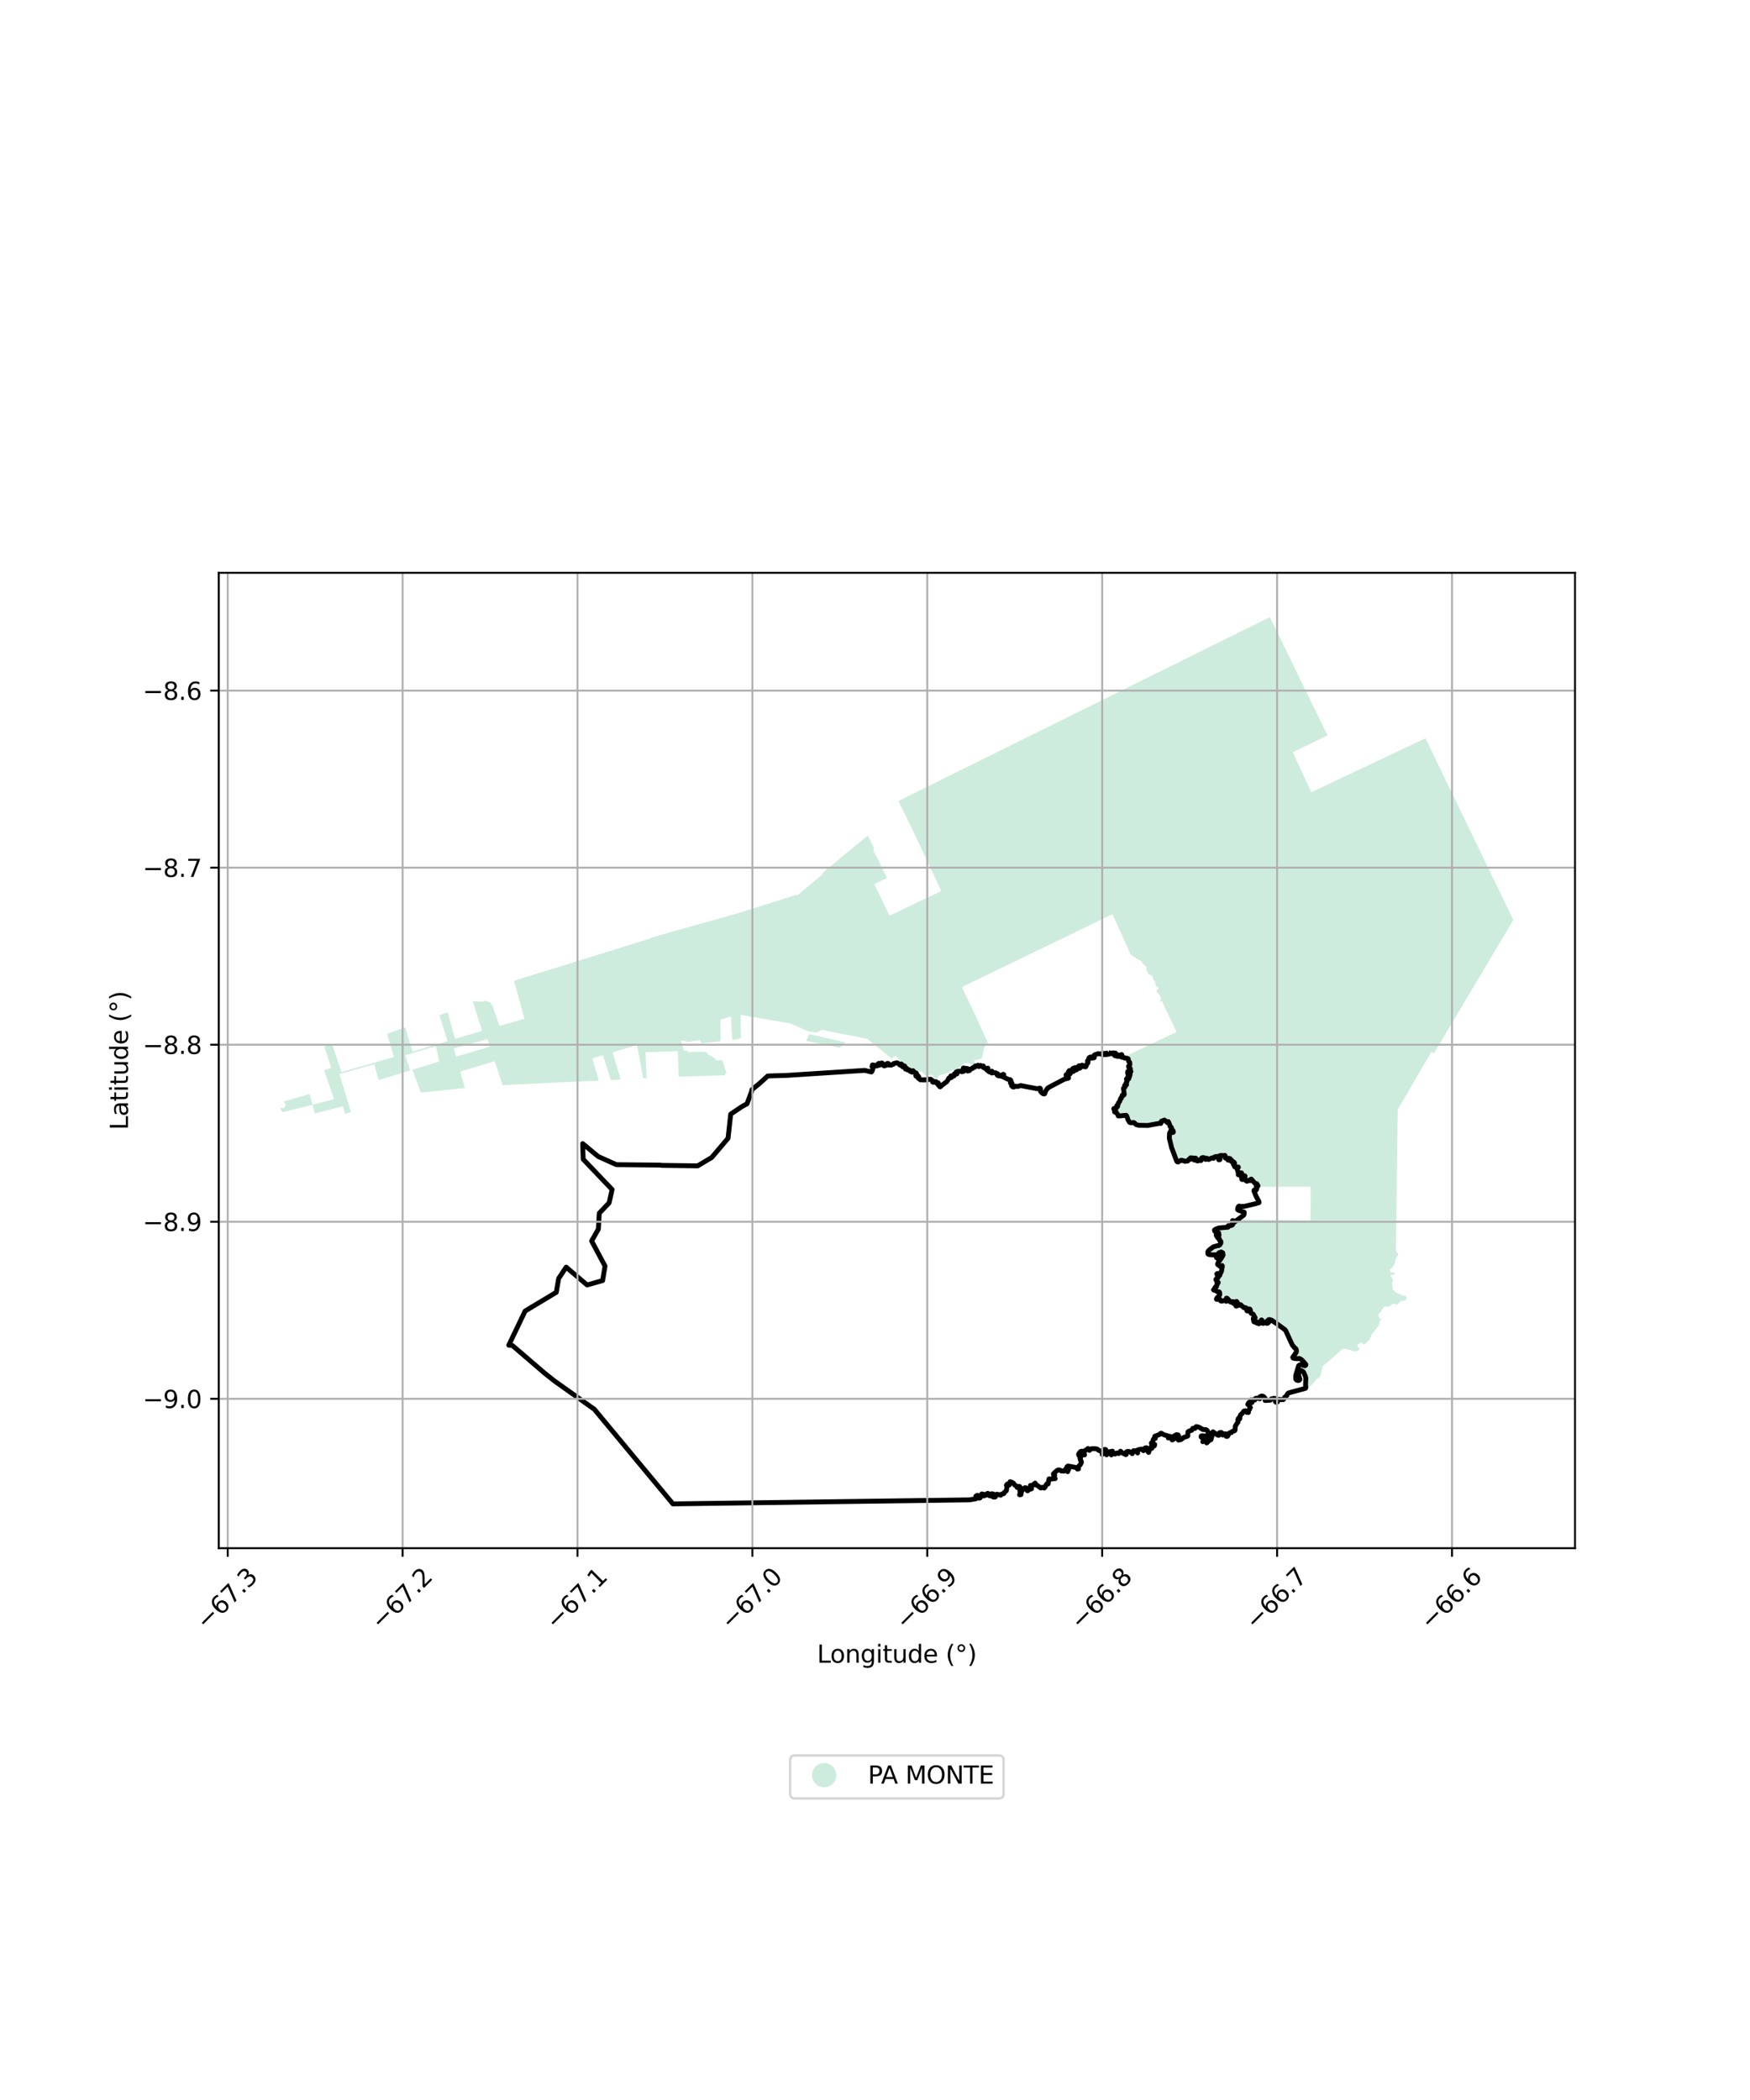 <?xml version="1.0" encoding="utf-8" standalone="no"?>
<!DOCTYPE svg PUBLIC "-//W3C//DTD SVG 1.1//EN"
  "http://www.w3.org/Graphics/SVG/1.1/DTD/svg11.dtd">
<svg xmlns:xlink="http://www.w3.org/1999/xlink" width="720pt" height="864pt" viewBox="0 0 720 864" xmlns="http://www.w3.org/2000/svg" version="1.1">
 <defs>
  <style type="text/css">*{stroke-linejoin: round; stroke-linecap: butt}</style>
 </defs>
 <g id="figure_1">
  <g id="patch_1">
   <path d="M 0 864 
L 720 864 
L 720 0 
L 0 0 
z
" style="fill: #ffffff"/>
  </g>
  <g id="axes_1">
   <g id="patch_2">
    <path d="M 90 636.985 
L 648 636.985 
L 648 235.655 
L 90 235.655 
z
" style="fill: #ffffff"/>
   </g>
   <g id="PatchCollection_1">
    <path d="M 215.792 419.174 
L 215.454 417.947 
L 211.495 403.547 
L 215.86 402.151 
L 267.864 386.014 
L 267.82 385.925 
L 267.789 385.861 
L 268.249 385.718 
L 271.179 384.825 
L 295.711 377.965 
L 303.743 375.682 
L 327.385 368.24 
L 328.209 368.255 
L 338.094 359.999 
L 338.884 358.716 
L 346.205 352.67 
L 357.051 343.793 
L 357.841 345.396 
L 359.55 348.863 
L 359.282 349.748 
L 359.937 351.074 
L 364.945 361.217 
L 359.723 363.728 
L 365.978 376.722 
L 387.272 366.585 
L 381.18 353.631 
L 377.941 346.742 
L 375.701 341.942 
L 373.146 336.723 
L 369.647 329.574 
L 393.458 317.744 
L 428.515 300.4 
L 522.464 253.898 
L 546.182 302.545 
L 531.906 309.497 
L 539.488 325.953 
L 586.482 303.744 
L 622.636 378.486 
L 589.958 433.43 
L 588.942 432.729 
L 575.065 456.484 
L 574.355 514.738 
L 575.046 515.613 
L 575.33 516.404 
L 574.895 516.823 
L 574.348 517.586 
L 574.126 518.428 
L 573.937 519.717 
L 572.707 521.588 
L 571.944 522.318 
L 571.858 522.975 
L 571.847 523.059 
L 572.383 523.49 
L 573.347 523.51 
L 573.832 523.865 
L 573.557 524.633 
L 572.871 524.484 
L 572.237 524.488 
L 572.164 524.949 
L 573.209 526.669 
L 572.766 527.772 
L 572.999 530.172 
L 573.115 530.541 
L 574.36 531.764 
L 576.518 532.797 
L 577.718 533.056 
L 578.397 533.295 
L 578.714 533.782 
L 578.491 534.703 
L 577.479 535.195 
L 576.707 535.152 
L 576.135 535.387 
L 575.424 536.203 
L 575.076 536.745 
L 574.417 536.753 
L 573.588 536.365 
L 572.909 536.522 
L 572.152 537.163 
L 571.51 537.58 
L 570.314 537.512 
L 569.324 537.714 
L 568.277 539.453 
L 567.195 540.624 
L 567.126 541.511 
L 567.741 542.563 
L 568.629 543.236 
L 567.647 543.235 
L 567.645 543.433 
L 567.62 544.183 
L 567.465 544.693 
L 567.331 545.01 
L 566.726 546.06 
L 565.684 547.361 
L 564.822 548.437 
L 564.401 548.99 
L 564.376 549.023 
L 564.302 549.211 
L 564.234 549.348 
L 564.16 549.57 
L 564.105 549.843 
L 563.965 550.166 
L 563.862 550.269 
L 563.739 550.355 
L 563.655 550.515 
L 563.628 550.648 
L 563.586 550.803 
L 563.574 550.912 
L 563.376 551.206 
L 562.936 551.641 
L 562.453 552.117 
L 562.088 552.463 
L 561.793 552.742 
L 561.725 552.802 
L 561.598 552.895 
L 561.398 552.989 
L 561.126 553.113 
L 561.026 553.103 
L 560.902 553.043 
L 560.813 552.983 
L 560.745 552.915 
L 560.609 552.747 
L 560.496 552.597 
L 560.368 552.464 
L 560.314 552.425 
L 560.236 552.388 
L 560.063 552.353 
L 559.969 552.352 
L 559.809 552.352 
L 559.799 552.352 
L 559.776 552.366 
L 559.73 552.397 
L 559.695 552.421 
L 559.672 552.436 
L 559.617 552.464 
L 559.546 552.499 
L 559.509 552.523 
L 559.422 552.587 
L 559.326 552.657 
L 559.177 552.766 
L 558.948 552.945 
L 558.68 553.153 
L 558.664 553.165 
L 558.638 553.222 
L 558.538 553.432 
L 558.535 553.513 
L 558.53 553.633 
L 558.524 553.781 
L 558.537 553.851 
L 558.551 553.925 
L 558.592 554.049 
L 558.703 554.198 
L 558.829 554.361 
L 558.881 554.4 
L 558.955 554.474 
L 559.025 554.53 
L 559.183 554.604 
L 559.206 554.615 
L 559.239 554.655 
L 559.332 554.771 
L 559.332 554.866 
L 559.318 554.966 
L 559.284 555.091 
L 559.276 555.118 
L 559.095 555.371 
L 558.793 555.571 
L 558.574 555.7 
L 558.384 555.813 
L 558.263 555.887 
L 558.136 555.948 
L 558.047 555.989 
L 557.855 556.035 
L 557.789 556.048 
L 557.646 556.056 
L 557.458 556.053 
L 557.311 556.043 
L 557.144 556.018 
L 557.038 556.003 
L 556.967 555.964 
L 556.877 555.915 
L 556.748 555.863 
L 556.45 555.75 
L 554.926 555.255 
L 554.336 555.081 
L 553.829 554.985 
L 553.439 554.927 
L 552.993 554.927 
L 552.737 554.952 
L 552.479 555.07 
L 552.083 555.319 
L 551.801 555.521 
L 551.26 555.991 
L 550.133 556.971 
L 548.765 558.161 
L 546.733 559.943 
L 545.157 561.348 
L 544.77 561.638 
L 544.485 561.843 
L 544.338 561.958 
L 544.198 562.12 
L 544.121 562.237 
L 544.045 562.378 
L 543.948 562.672 
L 543.919 563.188 
L 543.916 563.254 
L 543.597 564.552 
L 543.482 565.007 
L 543.333 565.93 
L 543.143 566.309 
L 542.705 566.792 
L 542.195 567.1 
L 541.85 567.297 
L 541.61 567.45 
L 541.301 567.822 
L 540.909 568.393 
L 540.761 568.563 
L 540.468 568.889 
L 539.898 569.483 
L 539.673 569.696 
L 539.002 570.305 
L 538.772 570.505 
L 538.481 570.705 
L 538.137 570.837 
L 537.725 570.888 
L 537.676 570.897 
L 537.382 570.972 
L 537.314 570.735 
L 537.262 570.461 
L 537.235 570.086 
L 537.221 569.89 
L 537.198 569.573 
L 537.175 568.88 
L 537.175 568.058 
L 537.182 567.479 
L 537.202 566.824 
L 536.982 565.691 
L 536.811 565.296 
L 536.569 564.735 
L 536.313 564.358 
L 536.01 564.052 
L 535.648 563.768 
L 535.544 563.72 
L 535.453 563.677 
L 535.395 563.65 
L 535.248 563.621 
L 535.162 563.605 
L 535.093 563.61 
L 534.86 563.656 
L 534.691 563.75 
L 534.593 563.842 
L 534.491 563.955 
L 534.435 564.077 
L 534.373 564.21 
L 534.326 564.397 
L 534.297 564.527 
L 534.255 564.909 
L 534.241 565.14 
L 534.232 565.354 
L 534.273 565.717 
L 534.301 565.946 
L 534.336 566.121 
L 534.37 566.285 
L 534.41 566.472 
L 534.414 566.484 
L 534.516 566.795 
L 534.548 566.89 
L 534.565 566.95 
L 534.598 567.082 
L 534.624 567.188 
L 534.626 567.413 
L 534.58 567.558 
L 534.515 567.667 
L 534.359 567.756 
L 534.075 567.799 
L 533.982 567.792 
L 533.804 567.777 
L 533.637 567.721 
L 533.376 567.545 
L 533.205 567.351 
L 533.073 567.083 
L 533.03 566.804 
L 533.074 566.346 
L 533.167 565.885 
L 533.298 565.389 
L 533.55 564.449 
L 533.822 563.419 
L 533.947 562.938 
L 534.04 562.586 
L 534.228 562.05 
L 534.376 561.778 
L 534.498 561.645 
L 534.617 561.56 
L 534.867 561.462 
L 535.248 561.414 
L 535.559 561.456 
L 535.861 561.536 
L 536.067 561.625 
L 536.321 561.708 
L 536.525 561.75 
L 536.715 561.765 
L 536.913 561.717 
L 537.024 561.65 
L 537.072 561.602 
L 537.11 561.543 
L 537.124 561.359 
L 537.112 561.241 
L 537.073 561.119 
L 537.033 561.018 
L 536.92 560.829 
L 536.846 560.721 
L 536.701 560.506 
L 536.468 560.246 
L 536.196 559.954 
L 535.757 559.489 
L 535.593 559.317 
L 535.401 559.116 
L 535.167 558.948 
L 535 558.835 
L 534.814 558.767 
L 534.432 558.706 
L 534.049 558.692 
L 533.832 558.685 
L 533.41 558.707 
L 533.092 558.724 
L 532.974 558.724 
L 532.657 558.708 
L 532.567 558.7 
L 532.328 558.618 
L 532.249 558.568 
L 532.171 558.516 
L 532.068 558.412 
L 532.027 558.288 
L 532.024 558.099 
L 532.114 557.942 
L 532.385 557.641 
L 532.628 557.374 
L 532.796 557.166 
L 533.013 556.871 
L 533.202 556.367 
L 533.272 555.86 
L 533.255 555.504 
L 533.249 555.414 
L 533.167 555.089 
L 533.114 554.967 
L 532.99 554.779 
L 532.83 554.616 
L 532.692 554.482 
L 532.498 554.313 
L 532.419 554.244 
L 532.16 553.945 
L 532.061 553.809 
L 531.942 553.632 
L 531.827 553.459 
L 531.747 553.342 
L 531.656 553.206 
L 531.477 552.721 
L 531.145 551.847 
L 530.304 550.048 
L 529.741 548.887 
L 529.116 547.625 
L 528.858 547.139 
L 528.211 546.444 
L 526.858 545.491 
L 525.232 544.282 
L 524.657 543.892 
L 524.174 543.575 
L 523.575 543.127 
L 523.212 542.852 
L 522.867 542.706 
L 522.686 542.631 
L 522.423 542.611 
L 522.276 542.654 
L 522.145 542.743 
L 522.081 542.875 
L 522.102 543.025 
L 522.204 543.231 
L 522.231 543.39 
L 522.211 543.544 
L 522.129 543.734 
L 521.986 543.905 
L 521.8 544.074 
L 521.779 544.093 
L 521.663 544.151 
L 521.498 544.17 
L 521.345 544.131 
L 521.273 544.078 
L 521.235 543.99 
L 521.267 543.688 
L 521.252 543.572 
L 521.197 543.499 
L 521.097 543.468 
L 521.021 543.48 
L 520.927 543.531 
L 520.787 543.669 
L 520.674 543.787 
L 520.577 543.886 
L 520.396 543.999 
L 520.198 544.088 
L 520.191 544.091 
L 519.918 544.079 
L 519.868 544.06 
L 519.758 543.986 
L 519.65 543.912 
L 519.58 543.863 
L 519.511 543.793 
L 519.425 543.654 
L 519.353 543.538 
L 519.285 543.434 
L 519.251 543.395 
L 519.209 543.36 
L 519.145 543.338 
L 519.128 543.334 
L 519.019 543.319 
L 518.878 543.338 
L 518.818 543.368 
L 518.757 543.428 
L 518.669 543.557 
L 518.605 543.725 
L 518.583 543.784 
L 518.523 543.972 
L 518.501 544.039 
L 518.44 544.167 
L 518.4 544.225 
L 518.353 544.278 
L 518.252 544.32 
L 518.215 544.32 
L 518.175 544.308 
L 518.146 544.299 
L 518.103 544.286 
L 518.055 544.245 
L 518.014 544.183 
L 517.984 544.136 
L 517.957 544.096 
L 517.94 544.07 
L 517.885 544.019 
L 517.825 543.995 
L 517.759 543.999 
L 517.7 544.004 
L 517.632 544.024 
L 517.559 544.064 
L 517.448 544.127 
L 517.328 544.156 
L 517.311 544.161 
L 517.264 544.164 
L 517.17 544.148 
L 517.118 544.129 
L 517.061 544.084 
L 517.009 544.044 
L 516.955 543.944 
L 516.927 543.849 
L 516.877 543.733 
L 516.84 543.696 
L 516.78 543.656 
L 516.7 543.637 
L 516.587 543.653 
L 516.467 543.68 
L 516.399 543.695 
L 516.225 543.695 
L 516.089 543.654 
L 515.968 543.585 
L 515.854 543.482 
L 515.777 543.381 
L 515.714 543.259 
L 515.662 543.089 
L 515.635 542.827 
L 515.653 542.709 
L 515.663 542.647 
L 515.719 542.457 
L 515.84 542.25 
L 515.953 542.09 
L 516.001 542.007 
L 516.053 541.881 
L 516.083 541.688 
L 516.059 541.462 
L 516.034 541.365 
L 515.942 541.141 
L 515.894 541.027 
L 515.798 540.847 
L 515.723 540.723 
L 515.633 540.591 
L 515.492 540.459 
L 515.273 540.343 
L 515.081 540.263 
L 514.997 540.226 
L 514.881 540.151 
L 514.778 540.084 
L 514.615 539.92 
L 514.52 539.761 
L 514.467 539.589 
L 514.449 539.383 
L 514.436 539.229 
L 514.391 538.688 
L 514.317 538.558 
L 514.209 538.491 
L 514.107 538.49 
L 514.007 538.546 
L 513.595 539.03 
L 513.509 539.104 
L 513.42 539.145 
L 513.287 539.14 
L 513.173 539.07 
L 513.035 538.915 
L 512.934 538.761 
L 512.744 538.349 
L 512.717 538.291 
L 512.612 538.118 
L 512.463 537.967 
L 512.24 537.839 
L 512.249 537.819 
L 512.225 537.812 
L 512.13 537.784 
L 512.069 537.767 
L 511.957 537.765 
L 511.819 537.763 
L 511.669 537.807 
L 511.568 537.868 
L 511.501 537.98 
L 511.481 538.14 
L 511.541 538.353 
L 511.583 538.579 
L 511.586 538.728 
L 511.5 538.9 
L 511.394 538.963 
L 511.265 538.985 
L 511.073 538.964 
L 510.945 538.899 
L 510.885 538.797 
L 510.861 538.638 
L 510.902 538.438 
L 510.883 538.284 
L 510.797 538.168 
L 510.595 538.12 
L 510.453 538.101 
L 510.333 538.041 
L 510.327 538.038 
L 510.295 538.005 
L 510.221 537.929 
L 510.179 537.798 
L 510.201 537.65 
L 510.282 537.549 
L 510.286 537.544 
L 510.39 537.464 
L 510.568 537.325 
L 510.665 537.228 
L 510.692 537.201 
L 510.778 537.05 
L 510.764 536.967 
L 510.757 536.921 
L 510.73 536.882 
L 510.671 536.792 
L 510.524 536.707 
L 510.355 536.685 
L 510.352 536.684 
L 510.337 536.688 
L 510.266 536.705 
L 510.179 536.727 
L 510.141 536.741 
L 510.046 536.776 
L 509.943 536.813 
L 509.734 536.854 
L 509.54 536.833 
L 509.415 536.77 
L 509.348 536.679 
L 509.313 536.391 
L 509.307 535.974 
L 509.271 535.788 
L 509.248 535.667 
L 509.188 535.545 
L 509.144 535.487 
L 509.098 535.432 
L 509.004 535.384 
L 508.864 535.364 
L 508.764 535.398 
L 508.626 535.485 
L 508.425 535.669 
L 508.23 535.816 
L 508.063 535.891 
L 507.856 535.983 
L 507.726 536.006 
L 507.6 535.988 
L 507.489 535.93 
L 507.485 535.928 
L 507.453 535.884 
L 507.441 535.866 
L 507.372 535.667 
L 507.352 535.608 
L 507.338 535.573 
L 507.316 535.519 
L 507.216 535.424 
L 507.132 535.393 
L 506.946 535.374 
L 506.88 535.377 
L 506.636 535.393 
L 506.376 535.352 
L 506.169 535.27 
L 506.043 535.165 
L 505.971 535.072 
L 505.686 534.637 
L 505.443 534.271 
L 505.38 534.172 
L 505.228 534.047 
L 505.065 534.013 
L 504.948 534.04 
L 504.874 534.111 
L 504.839 534.251 
L 504.904 534.519 
L 504.982 534.742 
L 505 534.84 
L 504.994 534.933 
L 504.959 535.037 
L 504.897 535.081 
L 504.754 535.101 
L 504.631 535.039 
L 504.481 534.888 
L 504.38 534.794 
L 504.302 534.742 
L 504.282 534.729 
L 504.113 534.689 
L 503.918 534.728 
L 503.885 534.741 
L 503.627 534.853 
L 503.469 534.934 
L 503.317 535.012 
L 503.144 535.068 
L 502.908 535.09 
L 502.577 535.055 
L 502.39 534.973 
L 502.273 534.862 
L 502.133 534.627 
L 501.947 534.195 
L 501.797 534.007 
L 501.743 533.987 
L 501.592 533.983 
L 501.276 534.154 
L 501.189 534.202 
L 501.084 534.234 
L 500.938 534.21 
L 500.857 534.136 
L 500.824 534.087 
L 500.809 533.952 
L 500.841 533.794 
L 500.932 533.654 
L 501.082 533.508 
L 501.249 533.392 
L 501.337 533.33 
L 501.491 533.188 
L 501.534 533.147 
L 501.569 533.109 
L 501.628 533.044 
L 501.685 532.98 
L 501.776 532.809 
L 501.833 532.701 
L 501.956 532.333 
L 501.974 532.081 
L 501.955 531.912 
L 501.867 531.628 
L 501.725 531.453 
L 501.582 531.338 
L 501.42 531.27 
L 501.198 531.182 
L 500.941 531.092 
L 500.703 531.011 
L 500.652 530.99 
L 500.294 530.825 
L 500.056 530.709 
L 499.812 530.581 
L 499.728 530.477 
L 499.728 530.476 
L 499.687 530.312 
L 499.698 530.214 
L 499.71 530.119 
L 499.772 529.918 
L 499.853 529.794 
L 499.953 529.663 
L 500.042 529.565 
L 500.211 529.443 
L 500.34 529.349 
L 500.429 529.275 
L 500.526 529.128 
L 500.571 528.951 
L 500.587 528.837 
L 500.609 528.664 
L 500.665 528.476 
L 500.703 528.351 
L 500.826 528.081 
L 500.97 527.889 
L 501.146 527.691 
L 501.419 527.383 
L 501.604 527.149 
L 501.676 527.041 
L 501.736 526.907 
L 501.762 526.7 
L 501.749 526.611 
L 501.705 526.554 
L 501.686 526.545 
L 501.681 526.542 
L 501.626 526.543 
L 501.576 526.557 
L 501.534 526.569 
L 501.422 526.652 
L 501.374 526.7 
L 501.32 526.769 
L 501.261 526.847 
L 501.21 526.924 
L 501.192 526.952 
L 501.123 527.013 
L 501.028 527.033 
L 501.003 527.033 
L 500.937 527.014 
L 500.879 526.959 
L 500.847 526.927 
L 500.802 526.863 
L 500.782 526.796 
L 500.736 526.678 
L 500.661 526.522 
L 500.563 526.395 
L 500.517 526.283 
L 500.518 526.181 
L 500.563 526.06 
L 500.653 525.954 
L 500.803 525.848 
L 500.868 525.812 
L 500.97 525.758 
L 501.015 525.72 
L 501.088 525.617 
L 501.121 525.542 
L 501.136 525.41 
L 501.09 525.255 
L 500.97 525.011 
L 500.965 524.962 
L 500.982 524.865 
L 501.008 524.814 
L 501.086 524.756 
L 501.161 524.73 
L 501.316 524.696 
L 501.406 524.672 
L 501.448 524.66 
L 501.515 524.628 
L 501.599 524.579 
L 501.68 524.531 
L 501.724 524.472 
L 501.739 524.386 
L 501.732 524.336 
L 501.702 524.271 
L 501.585 524.208 
L 501.528 524.19 
L 501.475 524.183 
L 501.374 524.177 
L 501.221 524.169 
L 501.105 524.168 
L 500.937 524.145 
L 500.901 524.133 
L 500.866 524.102 
L 500.838 524.077 
L 500.823 524.039 
L 500.817 523.965 
L 500.815 523.947 
L 500.823 523.895 
L 500.829 523.881 
L 500.853 523.821 
L 500.853 523.819 
L 500.875 523.797 
L 500.882 523.79 
L 500.913 523.759 
L 500.988 523.742 
L 501.044 523.73 
L 501.049 523.729 
L 501.081 523.728 
L 501.314 523.717 
L 501.405 523.716 
L 501.476 523.72 
L 501.552 523.724 
L 501.648 523.729 
L 501.696 523.728 
L 501.758 523.723 
L 501.809 523.718 
L 501.846 523.715 
L 501.916 523.689 
L 501.971 523.667 
L 502.056 523.61 
L 502.1 523.559 
L 502.143 523.509 
L 502.198 523.432 
L 502.244 523.365 
L 502.29 523.299 
L 502.517 522.959 
L 502.665 522.731 
L 502.758 522.583 
L 502.859 522.401 
L 502.914 522.295 
L 502.974 522.151 
L 503.029 521.844 
L 503.051 521.603 
L 503.054 521.373 
L 503.055 521.147 
L 503.054 520.964 
L 503.035 520.792 
L 503.025 520.704 
L 502.979 520.582 
L 502.905 520.507 
L 502.8 520.462 
L 502.653 520.476 
L 502.562 520.535 
L 502.462 520.621 
L 502.362 520.704 
L 502.258 520.748 
L 502.138 520.748 
L 502.048 520.733 
L 502.025 520.716 
L 501.993 520.693 
L 501.942 520.656 
L 501.897 520.595 
L 501.823 520.492 
L 501.777 520.429 
L 501.689 520.34 
L 501.626 520.277 
L 501.514 520.216 
L 501.447 520.179 
L 501.434 520.173 
L 501.345 520.098 
L 501.252 519.93 
L 501.207 519.744 
L 501.21 519.537 
L 501.267 519.237 
L 501.366 518.987 
L 501.421 518.866 
L 501.505 518.74 
L 501.596 518.647 
L 501.726 518.528 
L 501.93 518.357 
L 502.036 518.236 
L 502.292 517.773 
L 502.586 517.264 
L 502.662 517.149 
L 502.84 516.894 
L 503.009 516.654 
L 503.07 516.577 
L 503.17 516.448 
L 503.293 516.227 
L 503.335 516.044 
L 503.351 515.781 
L 503.332 515.617 
L 503.285 515.454 
L 503.186 515.278 
L 503.076 515.145 
L 502.876 514.969 
L 502.765 514.905 
L 502.704 514.87 
L 502.629 514.828 
L 502.456 514.788 
L 502.434 514.783 
L 502.226 514.797 
L 502.004 514.856 
L 501.872 514.918 
L 501.746 514.977 
L 501.599 515.074 
L 501.527 515.123 
L 501.515 515.131 
L 501.427 515.212 
L 501.365 515.269 
L 501.335 515.297 
L 501.244 515.399 
L 501.225 515.42 
L 501.186 515.49 
L 501.139 515.575 
L 501.111 515.626 
L 501.05 515.779 
L 501.004 516.092 
L 500.988 516.417 
L 501.026 516.779 
L 501.062 517.084 
L 501.049 517.158 
L 501.047 517.172 
L 501.017 517.246 
L 500.926 517.309 
L 500.791 517.293 
L 500.671 517.232 
L 500.565 517.126 
L 500.477 517.007 
L 500.386 516.793 
L 500.342 516.587 
L 500.294 516.364 
L 500.203 516.198 
L 500.069 516.049 
L 499.916 515.958 
L 499.813 515.934 
L 499.719 515.913 
L 499.452 515.902 
L 499.183 515.895 
L 498.896 515.891 
L 498.56 515.886 
L 498.154 515.879 
L 498.003 515.869 
L 497.713 515.849 
L 497.454 515.787 
L 497.319 515.711 
L 497.209 515.581 
L 497.139 515.454 
L 497.109 515.267 
L 497.11 515.045 
L 497.171 514.775 
L 497.225 514.625 
L 497.281 514.499 
L 497.494 514.251 
L 497.768 513.988 
L 497.998 513.776 
L 498.283 513.519 
L 498.498 513.344 
L 498.722 513.183 
L 499.009 512.974 
L 499.248 512.805 
L 499.484 512.695 
L 499.909 512.548 
L 500.253 512.438 
L 500.488 512.365 
L 500.752 512.299 
L 501.064 512.209 
L 501.316 512.12 
L 501.661 511.948 
L 501.873 511.786 
L 501.988 511.664 
L 502.125 511.471 
L 502.215 511.309 
L 502.287 511.108 
L 502.322 510.835 
L 502.306 510.651 
L 502.252 510.483 
L 502.139 510.294 
L 501.966 510.056 
L 501.743 509.75 
L 501.684 509.666 
L 501.502 509.38 
L 501.414 509.24 
L 501.337 509.112 
L 501.233 508.939 
L 501.05 508.692 
L 500.746 508.369 
L 500.538 508.064 
L 500.483 507.937 
L 500.444 507.761 
L 500.437 507.646 
L 500.461 507.554 
L 500.503 507.488 
L 500.569 507.443 
L 500.641 507.43 
L 500.72 507.449 
L 500.82 507.524 
L 500.933 507.66 
L 501.103 507.868 
L 501.28 508.026 
L 501.411 508.081 
L 501.5 508.082 
L 501.546 508.069 
L 501.584 508.058 
L 501.667 508.001 
L 501.708 507.94 
L 501.739 507.818 
L 501.743 507.66 
L 501.706 507.297 
L 501.676 507.089 
L 501.656 507.025 
L 501.589 506.934 
L 501.529 506.861 
L 501.472 506.819 
L 501.378 506.8 
L 501.274 506.81 
L 500.932 506.929 
L 500.783 506.941 
L 500.71 506.929 
L 500.635 506.893 
L 500.505 506.751 
L 500.329 506.526 
L 500.299 506.488 
L 500.145 506.34 
L 500.101 506.299 
L 499.991 506.213 
L 499.878 506.125 
L 499.82 506.077 
L 499.776 506.031 
L 499.715 505.966 
L 499.676 505.89 
L 499.675 505.779 
L 499.735 505.636 
L 499.817 505.54 
L 499.847 505.505 
L 499.943 505.435 
L 500.011 505.386 
L 500.232 505.288 
L 500.44 505.193 
L 500.551 505.147 
L 500.774 505.073 
L 501.017 505.009 
L 501.127 504.983 
L 501.285 504.954 
L 501.482 504.931 
L 501.614 504.914 
L 501.832 504.883 
L 502.072 504.85 
L 503.23 504.693 
L 504.281 504.582 
L 504.505 504.56 
L 504.719 504.531 
L 504.961 504.499 
L 505.225 504.336 
L 505.321 504.031 
L 505.349 503.946 
L 505.434 503.823 
L 505.582 503.742 
L 505.805 503.704 
L 506.403 503.766 
L 506.851 503.705 
L 507.015 503.602 
L 507.159 503.457 
L 507.325 503.206 
L 507.397 502.968 
L 507.398 502.776 
L 507.323 502.604 
L 507.138 502.368 
L 507.068 502.204 
L 507.071 502.057 
L 507.138 501.923 
L 507.14 501.919 
L 507.234 501.872 
L 507.376 501.872 
L 507.493 501.919 
L 507.651 502.043 
L 507.76 502.132 
L 507.938 502.282 
L 508.14 502.338 
L 508.269 502.32 
L 508.491 502.227 
L 508.53 502.193 
L 508.571 502.155 
L 508.618 502.114 
L 508.803 501.948 
L 508.91 501.844 
L 509.137 501.616 
L 509.26 501.633 
L 510.063 501.749 
L 512.892 501.785 
L 521.92 501.888 
L 538.945 502.081 
L 539.175 501.395 
L 539.191 495.121 
L 539.202 488.259 
L 517.064 488.277 
L 517.03 488.278 
L 517.021 488.222 
L 517.029 488.113 
L 517.045 487.939 
L 517.077 487.813 
L 517.161 487.642 
L 517.226 487.492 
L 517.262 487.33 
L 517.263 487.14 
L 517.223 486.951 
L 517.12 486.79 
L 516.992 486.649 
L 516.845 486.561 
L 516.591 486.475 
L 516.514 486.447 
L 516.34 486.364 
L 516.211 486.303 
L 516.08 486.193 
L 515.989 486.116 
L 515.765 485.826 
L 515.546 485.501 
L 515.339 485.159 
L 515.113 484.894 
L 514.949 484.723 
L 514.849 484.628 
L 514.725 484.555 
L 514.622 484.551 
L 514.557 484.575 
L 514.505 484.615 
L 514.459 484.68 
L 514.423 484.822 
L 514.443 485.009 
L 514.429 485.144 
L 514.395 485.172 
L 514.341 485.178 
L 514.237 485.155 
L 514.083 485.062 
L 513.955 485.04 
L 513.88 485.032 
L 513.762 485.062 
L 513.639 485.129 
L 513.426 485.361 
L 513.321 485.446 
L 513.215 485.486 
L 513.079 485.513 
L 512.956 485.486 
L 512.862 485.446 
L 512.743 485.354 
L 512.578 485.175 
L 512.381 484.934 
L 512.202 484.756 
L 512.145 484.717 
L 512.073 484.676 
L 511.945 484.653 
L 511.755 484.653 
L 511.558 484.697 
L 511.364 484.739 
L 511.218 484.745 
L 511.154 484.732 
L 511.119 484.71 
L 511.09 484.667 
L 511.066 484.582 
L 511.073 484.539 
L 511.1 484.445 
L 511.18 484.352 
L 511.288 484.297 
L 511.647 484.196 
L 511.785 484.158 
L 512.063 484.079 
L 512.156 484.012 
L 512.199 483.956 
L 512.21 483.935 
L 512.24 483.875 
L 512.254 483.779 
L 512.254 483.697 
L 512.2 483.603 
L 512.128 483.532 
L 512.047 483.506 
L 511.899 483.506 
L 511.699 483.556 
L 511.276 483.665 
L 511.21 483.681 
L 511.02 483.708 
L 510.821 483.668 
L 510.699 483.587 
L 510.641 483.503 
L 510.601 483.394 
L 510.601 483.257 
L 510.628 483.08 
L 510.769 482.716 
L 510.846 482.548 
L 510.874 482.423 
L 510.86 482.288 
L 510.803 482.202 
L 510.697 482.129 
L 510.551 482.103 
L 510.415 482.115 
L 510.27 482.157 
L 510.077 482.26 
L 510 482.314 
L 509.941 482.356 
L 509.83 482.467 
L 509.745 482.592 
L 509.663 482.677 
L 509.656 482.684 
L 509.585 482.727 
L 509.527 482.727 
L 509.457 482.684 
L 509.414 482.57 
L 509.447 482.308 
L 509.457 482.199 
L 509.465 482.117 
L 509.471 482.029 
L 509.454 481.751 
L 509.409 481.556 
L 509.243 481.221 
L 508.982 480.764 
L 508.937 480.601 
L 508.923 480.386 
L 508.952 480.188 
L 509.024 480.058 
L 509.13 479.952 
L 509.189 479.89 
L 509.251 479.815 
L 509.293 479.732 
L 509.288 479.668 
L 509.253 479.608 
L 509.175 479.56 
L 509.044 479.533 
L 508.815 479.546 
L 508.419 479.603 
L 508.314 479.587 
L 508.237 479.569 
L 508.171 479.537 
L 508.112 479.463 
L 508.098 479.426 
L 508.087 479.329 
L 508.069 479.185 
L 508.06 479.111 
L 508.054 479.069 
L 508.044 479.041 
L 507.996 478.97 
L 507.978 478.945 
L 507.93 478.909 
L 507.875 478.867 
L 507.771 478.818 
L 507.622 478.741 
L 507.572 478.712 
L 507.499 478.669 
L 507.437 478.603 
L 507.382 478.544 
L 507.358 478.508 
L 507.345 478.461 
L 507.353 478.404 
L 507.358 478.367 
L 507.373 478.342 
L 507.384 478.322 
L 507.418 478.292 
L 507.49 478.23 
L 507.603 478.173 
L 507.723 478.1 
L 507.811 477.999 
L 507.843 477.892 
L 507.848 477.848 
L 507.806 477.728 
L 507.731 477.64 
L 507.577 477.558 
L 507.393 477.507 
L 507.28 477.49 
L 507.214 477.48 
L 507.098 477.448 
L 507.001 477.399 
L 506.892 477.3 
L 506.786 477.154 
L 506.669 476.908 
L 506.565 476.73 
L 506.196 476.291 
L 506.107 476.199 
L 505.926 476.064 
L 505.811 476.001 
L 505.709 475.994 
L 505.635 476.016 
L 505.627 476.018 
L 505.548 476.078 
L 505.511 476.139 
L 505.5 476.158 
L 505.497 476.305 
L 505.559 476.527 
L 505.569 476.63 
L 505.569 476.633 
L 505.546 476.704 
L 505.511 476.75 
L 505.415 476.798 
L 505.35 476.807 
L 505.247 476.784 
L 505.143 476.737 
L 505.05 476.653 
L 504.903 476.401 
L 504.802 476.137 
L 504.763 476.039 
L 504.692 475.946 
L 504.63 475.904 
L 504.5 475.879 
L 504.408 475.887 
L 504.363 475.89 
L 504.249 475.867 
L 504.202 475.832 
L 504.179 475.774 
L 504.173 475.71 
L 504.184 475.577 
L 504.219 475.401 
L 504.228 475.353 
L 504.232 475.283 
L 504.227 475.242 
L 504.156 475.063 
L 504.147 475.041 
L 504.125 475.001 
L 504.102 474.961 
L 504.001 474.859 
L 503.894 474.812 
L 503.879 474.805 
L 503.731 474.787 
L 503.505 474.822 
L 503.204 474.856 
L 502.67 474.842 
L 502.271 474.819 
L 502.116 474.819 
L 501.918 474.88 
L 501.752 474.984 
L 501.668 475.104 
L 501.635 475.255 
L 501.65 475.42 
L 501.717 475.637 
L 501.813 475.873 
L 501.845 475.956 
L 501.894 476.155 
L 501.906 476.287 
L 501.912 476.354 
L 501.877 476.511 
L 501.824 476.617 
L 501.736 476.67 
L 501.63 476.669 
L 501.509 476.616 
L 501.404 476.528 
L 501.333 476.366 
L 501.193 475.87 
L 501.14 475.711 
L 501.05 475.552 
L 500.929 475.413 
L 500.736 475.308 
L 500.54 475.255 
L 500.24 475.221 
L 500.004 475.233 
L 499.722 475.312 
L 499.471 475.419 
L 499.361 475.503 
L 499.281 475.634 
L 499.16 475.932 
L 499.128 475.973 
L 498.961 476.047 
L 498.813 476.038 
L 498.644 475.988 
L 498.449 476.012 
L 498.184 476.159 
L 497.858 476.191 
L 497.761 476.241 
L 497.671 476.327 
L 497.508 476.43 
L 497.359 476.448 
L 497.127 476.395 
L 496.912 476.271 
L 496.851 476.238 
L 496.756 476.204 
L 496.664 476.205 
L 496.479 476.248 
L 496.396 476.286 
L 496.324 476.356 
L 496.26 476.383 
L 496.16 476.387 
L 496.048 476.35 
L 495.952 476.294 
L 495.846 476.178 
L 495.688 475.874 
L 495.6 475.789 
L 495.509 475.738 
L 495.411 475.71 
L 495.286 475.698 
L 495.173 475.691 
L 495 475.689 
L 494.81 475.694 
L 494.773 475.697 
L 494.563 475.729 
L 494.381 475.814 
L 494.292 475.895 
L 494.208 476.008 
L 494.155 476.144 
L 494.092 476.442 
L 494.014 476.647 
L 493.943 476.751 
L 493.846 476.842 
L 493.749 476.893 
L 493.61 476.933 
L 493.285 476.987 
L 493.06 477.024 
L 492.895 477.034 
L 492.608 477.015 
L 492.509 476.989 
L 492.417 476.916 
L 492.343 476.783 
L 492.215 476.341 
L 492.108 476.18 
L 491.989 476.079 
L 491.853 476.041 
L 491.728 476.064 
L 491.677 476.106 
L 491.624 476.169 
L 491.575 476.335 
L 491.545 476.47 
L 491.497 476.548 
L 491.44 476.577 
L 491.381 476.578 
L 491.324 476.552 
L 491.277 476.497 
L 491.199 476.174 
L 491.161 476.099 
L 491.085 476.029 
L 490.972 475.979 
L 490.857 475.972 
L 490.749 476.01 
L 490.689 476.069 
L 490.677 476.081 
L 490.629 476.148 
L 490.577 476.189 
L 490.507 476.208 
L 490.388 476.207 
L 490.336 476.184 
L 490.045 475.968 
L 489.948 475.95 
L 489.927 475.946 
L 489.865 475.959 
L 489.826 475.967 
L 489.782 476.011 
L 489.736 476.142 
L 489.731 476.226 
L 489.71 476.353 
L 489.659 476.436 
L 489.578 476.485 
L 489.461 476.502 
L 489.191 476.469 
L 489.028 476.503 
L 488.931 476.552 
L 488.849 476.651 
L 488.784 476.781 
L 488.711 476.996 
L 488.662 477.075 
L 488.568 477.121 
L 488.43 477.131 
L 488.188 477.083 
L 487.968 477.081 
L 487.789 477.13 
L 487.648 477.182 
L 487.526 477.182 
L 487.378 477.165 
L 487.219 477.112 
L 486.972 476.979 
L 486.664 476.856 
L 486.381 476.794 
L 486.144 476.774 
L 485.945 476.783 
L 485.711 476.806 
L 485.498 476.866 
L 485.285 476.978 
L 484.914 477.292 
L 484.78 477.367 
L 484.575 477.396 
L 484.394 477.351 
L 484.273 477.244 
L 484.143 477.057 
L 483.842 476.376 
L 483.497 475.419 
L 483.271 474.802 
L 483.105 474.283 
L 482.919 473.654 
L 482.765 473.131 
L 482.559 472.485 
L 482.118 471.154 
L 481.759 470.118 
L 481.586 469.374 
L 481.49 468.953 
L 481.42 468.555 
L 481.333 467.47 
L 481.324 466.456 
L 481.328 466.294 
L 481.36 466.051 
L 481.398 465.88 
L 481.432 465.78 
L 481.468 465.67 
L 481.562 465.553 
L 481.773 465.424 
L 481.911 465.365 
L 482.109 465.317 
L 482.231 465.289 
L 482.381 465.263 
L 482.46 465.249 
L 482.634 465.218 
L 482.73 465.175 
L 482.666 465.127 
L 480.66 463.637 
L 477.638 461.392 
L 477.627 461.411 
L 477.57 461.468 
L 477.548 461.49 
L 477.488 461.502 
L 477.178 461.568 
L 476.676 461.568 
L 476.218 461.65 
L 475.945 461.699 
L 474.84 461.981 
L 473.798 462.172 
L 473.117 462.272 
L 471.185 462.351 
L 470.339 462.385 
L 469.515 462.369 
L 469.1 462.354 
L 468.315 462.201 
L 467.815 462.103 
L 467.284 461.803 
L 467.213 461.762 
L 467.011 461.601 
L 466.74 461.384 
L 466.701 461.352 
L 466.507 461.246 
L 466.305 461.191 
L 466.111 461.176 
L 465.924 461.21 
L 465.705 461.278 
L 465.642 461.298 
L 465.579 461.31 
L 465.465 461.333 
L 465.306 461.35 
L 465.08 461.315 
L 464.864 461.207 
L 464.688 461.046 
L 464.378 460.584 
L 464.021 459.926 
L 463.982 459.85 
L 463.878 459.585 
L 463.809 459.331 
L 463.753 459.091 
L 463.705 458.833 
L 463.632 458.624 
L 463.509 458.445 
L 463.363 458.318 
L 463.209 458.231 
L 463.049 458.193 
L 462.728 458.16 
L 462.41 458.168 
L 462.138 458.177 
L 461.725 458.227 
L 461.422 458.263 
L 460.779 458.374 
L 460.568 458.402 
L 460.556 458.404 
L 460.499 458.404 
L 460.38 458.403 
L 460.307 458.381 
L 460.202 458.349 
L 460.066 458.263 
L 459.956 458.153 
L 459.835 457.91 
L 459.716 457.633 
L 459.71 457.619 
L 459.623 457.478 
L 459.421 457.165 
L 459.322 457.04 
L 459.259 456.919 
L 459.221 456.654 
L 459.215 456.411 
L 459.176 456.272 
L 459.123 456.187 
L 458.951 456.033 
L 458.694 455.858 
L 458.543 455.752 
L 458.462 455.652 
L 458.443 455.537 
L 458.481 455.441 
L 458.634 455.365 
L 458.982 455.323 
L 459.161 455.312 
L 459.335 455.266 
L 459.501 455.159 
L 459.568 455.068 
L 459.615 455.004 
L 459.676 454.817 
L 459.68 454.675 
L 459.63 454.452 
L 459.648 454.244 
L 459.697 454.096 
L 459.816 453.938 
L 459.955 453.783 
L 460.09 453.408 
L 460.172 453.166 
L 460.285 453.006 
L 460.586 452.672 
L 460.688 452.486 
L 460.778 452.318 
L 460.863 452.025 
L 460.933 451.719 
L 460.994 451.565 
L 461.138 451.425 
L 461.291 451.328 
L 461.392 451.261 
L 461.527 451.11 
L 461.652 450.815 
L 461.74 450.528 
L 461.83 450.343 
L 462.012 450.141 
L 462.12 450.065 
L 462.317 449.973 
L 462.453 449.885 
L 462.576 449.743 
L 462.656 449.6 
L 462.69 449.515 
L 462.719 449.345 
L 462.682 449.022 
L 462.67 448.923 
L 462.541 448.432 
L 462.461 448.062 
L 462.426 447.859 
L 462.393 447.496 
L 462.42 447.27 
L 462.493 447.081 
L 462.604 446.938 
L 462.702 446.829 
L 462.77 446.719 
L 462.785 446.669 
L 462.812 446.43 
L 462.8 446.238 
L 462.828 446.061 
L 462.901 445.901 
L 462.946 445.85 
L 462.996 445.793 
L 463.018 445.77 
L 463.133 445.698 
L 463.347 445.602 
L 463.394 445.581 
L 463.465 445.51 
L 463.495 445.389 
L 463.481 445.247 
L 463.496 445.101 
L 463.539 444.97 
L 463.619 444.866 
L 463.679 444.788 
L 463.729 444.629 
L 463.766 444.441 
L 463.801 444.3 
L 463.895 444.113 
L 463.966 443.965 
L 463.989 443.827 
L 463.966 443.635 
L 463.933 443.45 
L 463.912 443.261 
L 463.929 443.144 
L 464.012 443.044 
L 464.013 443.043 
L 464.132 442.963 
L 464.184 442.932 
L 464.244 442.902 
L 464.3 442.874 
L 464.33 442.859 
L 464.415 442.796 
L 464.472 442.741 
L 464.557 442.573 
L 464.652 442.383 
L 464.725 442.092 
L 464.76 441.839 
L 464.763 441.527 
L 464.753 441.401 
L 464.736 441.257 
L 464.72 441.113 
L 464.768 440.931 
L 464.858 440.749 
L 464.901 440.658 
L 464.964 440.435 
L 464.948 440.197 
L 464.919 439.901 
L 464.9 439.596 
L 464.922 439.215 
L 464.847 438.952 
L 464.611 438.678 
L 464.48 438.406 
L 464.436 438.186 
L 464.481 437.985 
L 464.615 437.806 
L 464.777 437.602 
L 464.865 437.457 
L 464.927 437.13 
L 464.908 436.709 
L 464.817 436.406 
L 464.658 436.136 
L 464.44 435.721 
L 464.299 435.305 
L 464.227 435.143 
L 464.097 434.96 
L 463.925 434.804 
L 463.839 434.751 
L 463.706 434.704 
L 462.768 434.679 
L 463.593 434.299 
L 465.377 433.478 
L 484.099 424.573 
L 483.236 422.776 
L 479.598 415.197 
L 478.422 412.726 
L 478.239 411.942 
L 477.164 412.079 
L 477.331 411.69 
L 477.588 410.977 
L 477.51 410.191 
L 476.952 409.144 
L 476.19 408.43 
L 475.808 407.531 
L 476.127 407.002 
L 476.821 406.997 
L 476.305 405.973 
L 475.763 405.87 
L 475.674 405.853 
L 475.583 405.685 
L 475.5 405.39 
L 475.424 404.929 
L 475.35 404.327 
L 475.308 404.178 
L 475.219 404 
L 475.058 403.779 
L 474.91 403.575 
L 474.79 403.402 
L 474.684 403.187 
L 474.633 403.046 
L 474.547 402.742 
L 474.423 402.313 
L 474.287 401.957 
L 474.167 401.728 
L 473.981 401.471 
L 473.699 401.234 
L 473.443 401.209 
L 473.002 400.931 
L 472.774 400.815 
L 472.517 400.64 
L 472.386 400.522 
L 472.276 400.396 
L 472.155 400.203 
L 472 399.861 
L 471.847 399.51 
L 471.69 399.142 
L 471.637 398.887 
L 471.64 398.769 
L 471.825 397.928 
L 470.871 397.078 
L 470.252 396.488 
L 469.972 396.144 
L 469.677 395.608 
L 469.568 395.465 
L 469.412 395.324 
L 469.007 395.072 
L 468.161 394.647 
L 467.669 394.409 
L 467.026 394.02 
L 466.52 393.656 
L 466.043 393.335 
L 465.786 393.164 
L 465.617 393.046 
L 465.527 392.983 
L 465.138 392.565 
L 464.975 392.312 
L 464.824 391.951 
L 464.753 391.692 
L 464.717 391.386 
L 464.209 391.166 
L 464.345 390.736 
L 457.692 376.147 
L 434.2 387.51 
L 396.396 405.788 
L 395.886 406.433 
L 400.386 415.827 
L 401.295 417.72 
L 401.809 418.873 
L 402.696 420.824 
L 406.503 429.139 
L 406.157 429.426 
L 405.669 429.83 
L 404.932 431.226 
L 404.327 433.795 
L 404.243 433.932 
L 404.254 434.103 
L 404.169 434.465 
L 403.944 435.419 
L 403.416 435.603 
L 403.402 435.577 
L 402.861 435.777 
L 401.97 436.101 
L 401.078 436.259 
L 400.682 436.461 
L 401.248 437.245 
L 401.35 437.889 
L 400.64 437.995 
L 399.676 438.001 
L 398.583 437.344 
L 396.931 437.483 
L 395.83 437.991 
L 395.687 438.99 
L 394.673 439.205 
L 394.017 439.771 
L 393.817 440.283 
L 392.948 440.113 
L 392.547 440.035 
L 391.129 440.554 
L 390.625 441.171 
L 388.448 441.95 
L 386.572 442.318 
L 386.068 442.833 
L 385.986 443.597 
L 384.923 443.91 
L 384.26 443.3 
L 383.849 442.536 
L 382.782 442.133 
L 381.718 442.497 
L 380.856 442.655 
L 380.192 441.739 
L 379.274 440.875 
L 377.599 440.833 
L 376.582 440.379 
L 375.767 439.923 
L 374.752 439.929 
L 374.244 439.676 
L 373.122 438.711 
L 371.85 437.518 
L 371.388 437.085 
L 370.166 436.325 
L 369.349 435.409 
L 368.852 434.498 
L 367.355 434.924 
L 367.184 435.633 
L 366.981 435.643 
L 362.298 431.866 
L 356.708 427.357 
L 350.727 426.213 
L 345.502 431.061 
L 331.646 428.249 
L 332.983 425.464 
L 347.849 428.878 
L 350.716 426.211 
L 338.132 423.679 
L 336.189 424.776 
L 335.393 424.84 
L 333.736 424.453 
L 333.008 424.509 
L 325.121 421.053 
L 304.694 417.545 
L 304.843 426.862 
L 304.845 427.001 
L 303.467 427.538 
L 301.264 427.801 
L 300.728 418.195 
L 296.421 419.507 
L 296.445 422.792 
L 296.507 428.367 
L 289.166 429.24 
L 288.247 428.943 
L 287.948 427.868 
L 282.393 428.788 
L 282.016 428.224 
L 280.032 428.247 
L 281.471 432.316 
L 282.922 432.23 
L 282.911 432.934 
L 284.891 432.83 
L 287.55 432.703 
L 290.482 432.842 
L 291.31 433.874 
L 292.642 434.446 
L 293.55 435.049 
L 294.547 436.146 
L 295.684 436.358 
L 297.034 436.078 
L 297.341 436.712 
L 297.745 437.545 
L 298.243 439.722 
L 298.973 441.593 
L 298.594 441.69 
L 298.155 442.406 
L 291.196 442.623 
L 287.301 442.744 
L 282.76 442.886 
L 279.248 443.013 
L 278.868 432.469 
L 265.588 432.92 
L 266.022 443.683 
L 264.614 443.547 
L 262.074 429.922 
L 252.037 432.95 
L 255.4 444.128 
L 251.321 444.363 
L 248.069 434.147 
L 243.706 435.463 
L 246.375 444.591 
L 227.895 445.443 
L 207.417 446.418 
L 206.879 446.735 
L 203.559 436.619 
L 189.355 440.874 
L 191.26 447.639 
L 173.155 449.556 
L 169.683 440.13 
L 180.708 436.738 
L 179.356 430.416 
L 166.695 434.167 
L 168.775 440.409 
L 155.823 444.393 
L 153.96 437.861 
L 139.658 441.897 
L 142.582 451.516 
L 144.426 457.58 
L 141.944 458.224 
L 141.052 455.158 
L 129.553 458.131 
L 128.522 454.556 
L 116.3 457.586 
L 115.364 456.224 
L 115.41 455.737 
L 116.672 455.99 
L 117.076 455.338 
L 117.624 455.083 
L 116.972 453.504 
L 116.602 453.209 
L 121.091 451.92 
L 127.413 450.104 
L 127.936 452.064 
L 128.597 454.543 
L 129.089 454.409 
L 137.428 452.247 
L 133.597 441.061 
L 133.393 440.287 
L 133.86 440.094 
L 134.769 439.833 
L 136.304 439.394 
L 133.405 430.475 
L 136.611 429.44 
L 140.504 441.082 
L 141.523 440.79 
L 155.342 436.818 
L 162.085 434.88 
L 159.249 425.344 
L 162.288 424.267 
L 166.72 422.696 
L 167.968 426.817 
L 169.736 432.654 
L 171.351 432.168 
L 184.118 428.322 
L 182.702 423.784 
L 180.803 417.704 
L 184.193 416.502 
L 187.223 427.4 
L 198.349 424.135 
L 194.468 411.888 
L 198.468 412.163 
L 199.469 411.733 
L 201.634 412.321 
L 202.836 414.285 
L 203.923 417.451 
L 205.513 422.086 
L 215.791 419.175 
L 215.973 419.838 
L 215.792 419.174 
M 186.67 431.337 
L 187.629 434.743 
L 201.586 430.607 
L 200.583 427.552 
L 186.67 431.337 
" clip-path="url(#pb890ddd718)" style="fill: #b3e2cd; fill-opacity: 0.65"/>
   </g>
   <g id="PatchCollection_2">
    <path d="M 456.089 433.122 
L 456.778 433.249 
L 457.321 433.259 
L 457.238 433.358 
L 457.325 433.496 
L 457.788 433.477 
L 458.033 433.177 
L 458.294 433.198 
L 458.379 433.339 
L 458.101 433.75 
L 458.239 433.844 
L 458.488 433.691 
L 458.938 433.28 
L 459.025 433.391 
L 458.959 433.747 
L 458.615 434.299 
L 458.9 434.414 
L 459.26 434.332 
L 459.678 434.616 
L 459.92 434.475 
L 460.118 434.376 
L 460.147 434.215 
L 460.006 434.095 
L 460.265 434.056 
L 460.372 434.267 
L 460.48 434.649 
L 460.72 434.658 
L 461.359 433.897 
L 461.502 433.9 
L 461.594 434.043 
L 461.548 434.917 
L 461.663 435.011 
L 462.528 435.107 
L 462.788 435.337 
L 463.43 435.344 
L 464.181 435.615 
L 464.28 436.408 
L 464.427 436.782 
L 464.597 436.853 
L 464.807 437.113 
L 464.856 438.1 
L 464.757 438.241 
L 464.3 438.691 
L 464.325 438.962 
L 464.659 439.379 
L 465.074 439.662 
L 465.043 440.725 
L 465.296 440.856 
L 464.701 441.481 
L 464.512 441.23 
L 464.309 440.762 
L 464.016 440.8 
L 463.91 441.227 
L 464.248 442.719 
L 464.389 442.735 
L 464.617 442.311 
L 464.693 442.006 
L 464.881 441.953 
L 464.967 442.056 
L 464.911 442.293 
L 464.486 443.52 
L 464.405 443.825 
L 463.691 443.605 
L 463.446 444.014 
L 463.934 444.245 
L 463.881 444.351 
L 463.644 444.644 
L 463.656 445.054 
L 463.406 445.342 
L 463.334 445.737 
L 463.074 446.095 
L 463.512 446.273 
L 463.106 446.467 
L 462.712 446.584 
L 462.716 446.768 
L 462.891 447.197 
L 462.796 447.313 
L 462.205 447.809 
L 462.546 450.275 
L 462.255 450.63 
L 461.748 450.586 
L 461.375 451.817 
L 461.122 451.836 
L 460.92 452.325 
L 460.677 453.103 
L 460.357 453.537 
L 460.181 453.692 
L 460.114 454.205 
L 459.999 454.374 
L 459.496 454.89 
L 459.546 454.976 
L 459.843 455.2 
L 459.363 455.688 
L 459.156 455.827 
L 458.37 456.045 
L 458.256 456.125 
L 458.304 456.352 
L 458.983 456.679 
L 459.049 456.933 
L 458.55 457.461 
L 459.35 457.839 
L 459.866 458.516 
L 460.094 459.125 
L 461.072 459.08 
L 463.335 458.867 
L 463.619 459.265 
L 464.091 460.697 
L 464.781 461.81 
L 465.374 461.971 
L 466.336 461.825 
L 466.764 462.005 
L 467.036 462.365 
L 467.59 462.744 
L 468.634 462.974 
L 472.174 463.054 
L 476.569 462.249 
L 477.255 462.168 
L 477.57 462.225 
L 477.682 462.026 
L 477.836 461.291 
L 479.096 460.829 
L 479.922 461.499 
L 480.279 461.842 
L 480.494 461.724 
L 480.617 461.446 
L 480.717 461.514 
L 481.274 462.844 
L 481.346 463.33 
L 481.568 463.626 
L 481.892 463.791 
L 482.018 464.057 
L 481.727 465.026 
L 482.075 465.114 
L 482.452 464.982 
L 482.622 465.161 
L 482.745 465.801 
L 482.642 465.916 
L 481.268 465.976 
L 481.184 466.288 
L 481.093 468.295 
L 482.025 472.136 
L 484.133 477.752 
L 484.469 478.05 
L 484.791 478.049 
L 485.195 477.734 
L 485.766 477.43 
L 486.243 477.367 
L 486.506 477.509 
L 487.21 477.616 
L 487.452 477.786 
L 488.609 477.686 
L 488.839 477.468 
L 489.206 476.901 
L 489.543 476.986 
L 489.747 476.959 
L 489.861 476.346 
L 490.037 476.498 
L 490.427 476.918 
L 490.582 476.812 
L 490.664 476.385 
L 490.856 476.421 
L 491.224 476.944 
L 491.378 477.292 
L 491.535 477.198 
L 491.605 476.562 
L 491.819 476.468 
L 492.083 476.603 
L 492.274 477.092 
L 492.498 477.609 
L 492.842 477.643 
L 493.443 477.298 
L 493.976 477.524 
L 494.234 477.385 
L 494.297 476.572 
L 494.459 476.376 
L 494.898 476.266 
L 495.414 476.31 
L 495.834 476.522 
L 496.05 477.017 
L 496.276 476.927 
L 496.435 476.563 
L 496.607 476.555 
L 497.248 477.052 
L 498.11 476.625 
L 498.573 476.41 
L 498.807 476.43 
L 499.263 476.59 
L 499.355 476.485 
L 499.432 476.17 
L 499.949 475.88 
L 500.695 475.815 
L 501.095 476.12 
L 501.176 476.3 
L 501.424 477.168 
L 501.746 477.193 
L 501.934 477.037 
L 501.941 476.517 
L 501.678 475.633 
L 501.824 475.488 
L 502.532 475.385 
L 503.337 475.485 
L 503.95 475.355 
L 504.043 475.452 
L 504.177 476.185 
L 504.14 476.441 
L 504.151 476.473 
L 504.637 476.422 
L 505.244 477.314 
L 505.53 477.255 
L 505.631 476.551 
L 506.076 476.695 
L 506.246 477.051 
L 506.608 477.215 
L 506.689 477.525 
L 506.611 477.843 
L 506.92 477.918 
L 507.241 477.864 
L 507.772 478.238 
L 507.947 478.565 
L 507.867 478.707 
L 507.443 479.056 
L 507.653 479.298 
L 508.155 479.752 
L 507.951 480.009 
L 508.018 480.087 
L 509.461 480.138 
L 509.51 480.266 
L 508.958 480.806 
L 509.035 481.152 
L 509.528 482.647 
L 509.454 483.324 
L 509.549 483.298 
L 509.951 482.846 
L 510.694 482.541 
L 510.847 482.624 
L 510.875 482.875 
L 510.564 484 
L 510.754 484.196 
L 511.292 484.313 
L 511.635 484.205 
L 512.104 483.763 
L 512.238 483.861 
L 512.096 484.631 
L 511.542 484.716 
L 510.936 484.862 
L 510.872 485.116 
L 510.905 485.19 
L 511.099 485.289 
L 511.443 485.27 
L 511.775 485.048 
L 511.966 485.086 
L 512.493 485.633 
L 512.96 485.985 
L 513.233 485.954 
L 513.534 485.631 
L 513.966 485.716 
L 514.454 485.77 
L 514.413 485.601 
L 514.384 485.328 
L 514.822 485.108 
L 516.374 486.906 
L 516.774 487.009 
L 517.038 486.975 
L 517.565 487.851 
L 517.477 488.042 
L 516.901 488.145 
L 516.842 488.356 
L 517.043 488.755 
L 516.978 489.396 
L 516.721 489.708 
L 516.414 489.82 
L 515.965 489.693 
L 515.898 489.973 
L 516.261 490.854 
L 516.848 492.324 
L 517.932 494.289 
L 517.997 494.787 
L 516.942 495.135 
L 512.054 496.316 
L 510.525 496.361 
L 509.837 496.209 
L 509.58 496.349 
L 509.257 496.939 
L 509.175 497.614 
L 509.504 497.941 
L 511.897 498.722 
L 511.885 499.517 
L 511.715 499.934 
L 507.952 502.765 
L 507.611 502.277 
L 507.113 502.199 
L 506.976 502.561 
L 507.356 502.909 
L 507.398 503.259 
L 507.084 503.931 
L 506.548 504.221 
L 505.346 504.278 
L 505.365 504.637 
L 505.243 504.905 
L 501.463 505.234 
L 500.072 505.743 
L 499.68 506.051 
L 499.738 506.454 
L 500.718 507.532 
L 501.09 507.384 
L 501.414 507.257 
L 501.501 507.986 
L 501.486 508.535 
L 501.314 508.634 
L 501.162 508.551 
L 500.881 507.879 
L 500.626 507.825 
L 500.434 508.014 
L 500.393 508.236 
L 500.93 509.123 
L 501.438 509.724 
L 501.764 509.889 
L 501.892 510.493 
L 502.273 510.741 
L 502.318 511.373 
L 501.846 512.181 
L 501.366 512.476 
L 500.82 512.519 
L 499.162 513 
L 497.59 514.236 
L 497.104 514.714 
L 496.908 515.199 
L 496.987 515.915 
L 497.53 516.187 
L 497.966 516.185 
L 498.888 516.314 
L 499.477 516.238 
L 500.058 516.312 
L 500.262 516.472 
L 500.316 517.068 
L 500.595 517.53 
L 500.895 517.678 
L 501.056 517.631 
L 501.118 517.457 
L 501.099 517.144 
L 500.934 516.315 
L 501.028 515.986 
L 501.538 515.428 
L 502.462 515.102 
L 503.058 515.439 
L 503.215 516.356 
L 502.688 517.319 
L 501.744 518.732 
L 501.296 519.215 
L 501.159 519.69 
L 500.962 520.055 
L 501.035 520.302 
L 501.766 520.781 
L 501.933 521.029 
L 502.233 521.007 
L 502.819 520.688 
L 502.912 520.866 
L 502.559 522.959 
L 502.135 523.887 
L 501.97 523.991 
L 501.463 523.934 
L 500.875 523.959 
L 500.619 524.151 
L 500.747 524.382 
L 501.88 524.647 
L 501.708 524.8 
L 500.965 525.093 
L 500.877 525.275 
L 501.186 525.664 
L 500.985 525.814 
L 500.284 526.321 
L 500.258 526.543 
L 500.305 526.559 
L 500.638 526.992 
L 500.67 527.636 
L 500.718 527.619 
L 501.033 527.481 
L 501.217 527.592 
L 501.146 527.831 
L 500.491 528.953 
L 500.527 529.226 
L 500.442 529.446 
L 500.057 529.512 
L 499.92 529.67 
L 499.847 530.052 
L 499.289 530.684 
L 499.376 530.809 
L 500.006 530.888 
L 500.817 531.405 
L 501.653 531.546 
L 501.81 531.889 
L 501.855 532.669 
L 501.391 533.292 
L 500.739 533.966 
L 500.473 534.447 
L 500.515 534.586 
L 500.867 534.605 
L 501.362 534.185 
L 501.583 534.211 
L 502.041 534.82 
L 502.182 535.162 
L 502.49 535.315 
L 503.065 535.229 
L 504.223 534.921 
L 504.418 535.241 
L 504.516 535.395 
L 504.728 535.286 
L 504.849 534.88 
L 504.834 534.528 
L 504.559 534.225 
L 504.625 534.093 
L 504.855 534.139 
L 505.384 534.68 
L 505.967 535.433 
L 506.284 535.707 
L 506.634 535.637 
L 507.049 535.494 
L 507.441 535.533 
L 507.449 535.63 
L 507.187 536.038 
L 507.503 536.282 
L 507.68 536.322 
L 508.09 536.073 
L 508.743 535.44 
L 508.94 535.623 
L 509.294 536.432 
L 509.155 536.769 
L 508.881 536.88 
L 508.583 537.003 
L 508.47 537.267 
L 508.573 537.371 
L 508.702 537.38 
L 509.316 537.087 
L 510.222 536.951 
L 510.431 536.771 
L 510.452 536.806 
L 511.049 537.427 
L 511.57 537.751 
L 511.818 538.028 
L 512.594 538.051 
L 512.748 538.322 
L 513.044 539.325 
L 513.268 539.417 
L 513.483 539.229 
L 513.979 538.514 
L 514.24 538.616 
L 514.414 538.898 
L 514.561 539.894 
L 514.664 540.155 
L 514.771 540.33 
L 515.568 540.686 
L 516.272 541.941 
L 516.411 542.169 
L 516.282 542.224 
L 515.883 542.223 
L 515.654 542.436 
L 515.682 542.869 
L 515.826 543.604 
L 515.859 543.78 
L 516.179 543.945 
L 516.549 543.74 
L 516.779 543.708 
L 516.909 543.992 
L 517.042 544.354 
L 517.393 544.315 
L 517.657 544.091 
L 517.827 544.015 
L 517.918 544.113 
L 517.895 544.405 
L 517.856 544.645 
L 518.005 544.636 
L 518.201 544.397 
L 518.409 543.812 
L 518.774 543.37 
L 519.026 543.059 
L 519.137 543.117 
L 519.173 543.46 
L 519.251 543.717 
L 519.637 544.142 
L 519.42 544.389 
L 519.565 544.502 
L 519.816 544.463 
L 520.781 543.897 
L 521.288 543.498 
L 521.381 543.67 
L 521.146 544.484 
L 521.45 544.458 
L 521.84 544.202 
L 522.401 543.475 
L 522.343 543.197 
L 522.083 543.149 
L 521.799 543.117 
L 521.942 542.962 
L 522.398 542.905 
L 523.352 543.249 
L 524.047 543.797 
L 525.145 544.507 
L 528.735 547.122 
L 528.994 547.505 
L 529.71 549.066 
L 531.672 553.334 
L 532.59 554.475 
L 533.18 554.946 
L 533.356 555.406 
L 533.386 556.223 
L 532.774 557.176 
L 531.871 558.419 
L 532.052 558.766 
L 532.661 558.894 
L 533.587 558.999 
L 534.627 558.935 
L 535.333 559.29 
L 536.186 560.102 
L 537.222 561.348 
L 537.244 561.639 
L 536.957 561.84 
L 536.838 561.911 
L 536.22 561.765 
L 535.532 561.439 
L 534.806 561.544 
L 534.313 561.859 
L 533.104 565.874 
L 533.085 567.344 
L 533.439 567.799 
L 533.987 567.969 
L 534.516 567.914 
L 534.784 567.582 
L 534.795 567.42 
L 534.301 565.824 
L 534.336 564.984 
L 534.474 564.074 
L 534.766 563.811 
L 535.186 563.809 
L 536.139 564.324 
L 536.395 564.71 
L 537.067 566.253 
L 537.261 567.051 
L 537.145 569.635 
L 537.185 570.393 
L 537.285 570.856 
L 537.113 571.008 
L 537.13 571.172 
L 536.324 571.419 
L 530.136 573.094 
L 529.71 573.455 
L 529.374 574.235 
L 528.581 574.844 
L 528.003 575.84 
L 527.209 575.865 
L 526.327 575.739 
L 525.807 576.006 
L 525.579 576.795 
L 525.366 576.941 
L 525.103 576.972 
L 524.742 576.673 
L 524.925 575.971 
L 524.671 575.404 
L 524.09 575.298 
L 523.663 575.468 
L 523.155 575.508 
L 522.646 576.062 
L 520.773 576.193 
L 520.505 576.189 
L 520.633 575.942 
L 520.588 575.414 
L 519.987 574.669 
L 519.617 574.462 
L 519.033 574.388 
L 518.555 574.561 
L 518.1 574.908 
L 518.325 575.506 
L 518.17 575.422 
L 517.25 575.243 
L 516.74 575.272 
L 516.302 575.577 
L 516.329 575.929 
L 516.188 576.042 
L 514.56 575.997 
L 514.314 576.653 
L 515.099 577.03 
L 514.583 577.216 
L 514.238 577.264 
L 513.682 577.197 
L 513.392 577.82 
L 514.086 578.442 
L 514.227 578.824 
L 514.45 579.065 
L 514.128 579.534 
L 514.07 579.926 
L 513.807 580.182 
L 513.544 580.655 
L 513.632 581.136 
L 512.956 581.1 
L 512.816 580.808 
L 512.414 580.417 
L 511.791 580.549 
L 510.936 581.72 
L 510.502 581.958 
L 510.222 582.501 
L 510.185 582.888 
L 509.854 583.211 
L 510.094 583.719 
L 509.465 583.623 
L 509.262 584.267 
L 509.388 585.007 
L 508.963 585.609 
L 508.249 586.735 
L 508.156 588.349 
L 507.997 588.606 
L 507.753 588.74 
L 507.359 588.797 
L 506.896 588.994 
L 506.722 589.333 
L 506.523 589.418 
L 506.092 589.425 
L 505.625 589.712 
L 505.326 590.477 
L 505.007 590.96 
L 504.567 590.992 
L 504.507 590.849 
L 504.52 590.462 
L 504.276 589.905 
L 503.647 589.987 
L 503.187 590.425 
L 503.105 590.381 
L 502.859 589.651 
L 502.392 589.327 
L 501.779 589.424 
L 501.585 589.887 
L 501.53 590.478 
L 501.348 590.516 
L 500.934 590.41 
L 499.049 589.078 
L 498.63 589.584 
L 498.788 590.393 
L 498.284 591.965 
L 498.257 592.253 
L 498.101 592.415 
L 497.744 592.528 
L 497.327 592.782 
L 496.542 593.614 
L 496.471 593.647 
L 496.681 593.314 
L 496.661 592.762 
L 496.286 592.271 
L 495.674 592.384 
L 495.271 593.024 
L 494.857 593.167 
L 495.064 593.005 
L 495.311 592.515 
L 495.121 591.965 
L 494.21 591.258 
L 494.199 590.874 
L 494.283 590.785 
L 494.53 590.709 
L 495.747 590.785 
L 496.213 590.845 
L 496.746 590.759 
L 497.121 590.308 
L 497.029 589.319 
L 496.862 588.867 
L 496.574 588.456 
L 496.117 588.177 
L 494.911 588.158 
L 493.511 587.297 
L 492.69 587.01 
L 492.155 586.94 
L 491.769 587.346 
L 491.61 587.729 
L 491.289 587.598 
L 490.729 587.667 
L 490.358 588.419 
L 489.227 588.798 
L 488.77 589.089 
L 488.697 590.082 
L 488.715 590.733 
L 488.585 590.885 
L 487.045 591.414 
L 485.819 592.311 
L 484.827 592.488 
L 484.963 590.845 
L 484.671 590.341 
L 484.044 590.269 
L 483.205 590.683 
L 482.843 591.115 
L 482.973 592.059 
L 482.273 592.443 
L 482.185 592.327 
L 481.883 591.156 
L 481.262 590.954 
L 480.674 591.631 
L 480.742 591.326 
L 480.559 590.787 
L 480.043 590.625 
L 478.941 590.341 
L 477.742 589.674 
L 477.272 589.9 
L 477.071 590.197 
L 475.151 590.899 
L 475.104 591.167 
L 475.314 591.82 
L 475.134 591.892 
L 474.701 591.924 
L 474.419 592.396 
L 474.272 593.096 
L 473.711 593.742 
L 473.869 594.352 
L 474.434 594.498 
L 475.096 594.276 
L 474.988 594.735 
L 474.854 594.943 
L 473.657 595.206 
L 473.903 595.891 
L 473.803 595.956 
L 473.451 595.991 
L 473.001 596.248 
L 472.709 597.141 
L 472.588 597.565 
L 472.524 597.548 
L 472.046 596.849 
L 472.261 595.991 
L 471.723 595.636 
L 471.176 595.721 
L 470.789 596.067 
L 470.465 596.845 
L 470.343 596.78 
L 470.143 596.457 
L 469.685 596.19 
L 468.31 596.463 
L 467.901 596.662 
L 467.687 597.22 
L 468.057 597.789 
L 467.842 597.512 
L 467.21 596.885 
L 467.051 597.062 
L 466.979 596.967 
L 466.364 596.863 
L 465.825 598.089 
L 465.843 597.982 
L 465.781 597.474 
L 465.017 597.524 
L 465.045 597.401 
L 464.43 597.177 
L 463.925 597.145 
L 463.416 597.375 
L 463.331 598.437 
L 463.174 598.468 
L 461.838 597.806 
L 460.995 597.071 
L 460.275 598.028 
L 459.579 597.788 
L 459.027 597.963 
L 458.769 598.265 
L 458.469 598.027 
L 457.896 598.062 
L 457.212 598.586 
L 457.183 598.49 
L 457.249 598.205 
L 457.455 597.865 
L 457.689 597.059 
L 456.606 597.251 
L 455.829 597.845 
L 455.285 598.541 
L 455.219 596.859 
L 454.869 596.38 
L 454.279 596.377 
L 453.658 597.157 
L 453.541 597.662 
L 453.665 598.292 
L 453.483 598.384 
L 453.476 598.348 
L 453.609 597.952 
L 453.422 597.415 
L 452.984 597.079 
L 451.966 596.689 
L 451.67 596.353 
L 451.227 596.133 
L 450.343 596.013 
L 449.033 596.062 
L 448.607 596.327 
L 448.206 596.737 
L 448.132 596.347 
L 447.631 595.933 
L 447.224 596.378 
L 446.503 596.718 
L 446.108 597.1 
L 446.056 597.642 
L 446.212 598.592 
L 445.624 597.853 
L 445.11 597.049 
L 444.562 597.22 
L 443.966 597.908 
L 443.76 598.384 
L 443.953 598.903 
L 444.301 599.266 
L 444.75 599.263 
L 444.521 599.481 
L 444.362 600.02 
L 444.562 600.287 
L 444.491 600.634 
L 444.905 601.362 
L 444.924 601.653 
L 444.442 602.659 
L 443.846 603.221 
L 443.605 603.71 
L 443.734 604.327 
L 443.243 604.391 
L 442.907 603.826 
L 439.402 603.148 
L 438.951 603.52 
L 438.944 604.146 
L 439.457 604.429 
L 439.706 604.433 
L 439.415 605.1 
L 439.283 605.487 
L 438.958 604.81 
L 438.434 604.405 
L 437.739 605.284 
L 437.431 605.187 
L 436.705 605.227 
L 436.083 604.824 
L 435.612 604.757 
L 435.101 604.878 
L 434.362 605.451 
L 433.422 606.368 
L 433.5 607.068 
L 433.957 606.957 
L 433.724 607.231 
L 433.627 607.807 
L 434.13 608.343 
L 433.039 608.425 
L 432.668 608.528 
L 431.591 608.464 
L 431.202 610.546 
L 430.878 610.375 
L 430.446 610.855 
L 429.911 611.955 
L 429.576 612.235 
L 429.346 612.078 
L 428.844 611.901 
L 428.23 612.223 
L 426.649 611.053 
L 426.288 610.976 
L 426.098 610.787 
L 425.895 610.197 
L 425.286 610.679 
L 425.094 611.001 
L 424.872 611.127 
L 423.948 611.15 
L 423.866 611.784 
L 424.388 612.516 
L 424.008 612.686 
L 424.013 612.55 
L 423.22 612.543 
L 422.901 613.297 
L 422.764 613.358 
L 422.446 613.126 
L 422.423 612.361 
L 421.878 612.056 
L 421.375 612.234 
L 420.712 612.836 
L 420.283 613.557 
L 420.055 614.931 
L 419.496 615.002 
L 419.587 614.763 
L 419.616 614.411 
L 420.102 614.237 
L 419.823 613.716 
L 419.617 613.578 
L 419.554 611.643 
L 419.35 611.554 
L 419.12 611.587 
L 418.841 611.783 
L 418.73 612.012 
L 418.449 611.954 
L 418.13 611.326 
L 417.436 610.948 
L 416.998 610.275 
L 416.209 609.803 
L 415.586 609.613 
L 415.344 610.23 
L 415.307 610.904 
L 415.207 610.964 
L 414.462 610.554 
L 414.05 611.099 
L 414.303 611.545 
L 414.052 613.292 
L 413.119 614.146 
L 413.01 614.518 
L 412.841 614.597 
L 412.472 614.599 
L 411.996 614.783 
L 411.731 615.185 
L 410.639 614.842 
L 410.082 614.764 
L 409.744 615.251 
L 409.493 615.863 
L 409.252 615.968 
L 408.556 615.883 
L 408.473 615.712 
L 408.713 615.4 
L 408.926 614.805 
L 408.26 614.576 
L 407.698 614.628 
L 407.433 615.112 
L 407.323 615.462 
L 406.83 615.237 
L 406.385 614.394 
L 405.783 614.753 
L 405.827 615.101 
L 405.713 615.158 
L 405.307 615.188 
L 404.963 615.429 
L 404.655 615.465 
L 404.622 614.772 
L 403.963 614.641 
L 403.597 615.107 
L 403.398 615.562 
L 403.261 616.242 
L 403.057 616.367 
L 402.635 616.326 
L 402.584 615.689 
L 402.105 615.206 
L 401.497 615.569 
L 401.481 616.162 
L 401.569 616.621 
L 398.806 617.092 
L 276.859 618.742 
L 244.527 579.815 
L 228.039 568.114 
L 224.022 564.917 
L 210.824 553.585 
L 209.327 553.46 
L 216.046 539.405 
L 228.869 531.702 
L 229.844 526.017 
L 232.931 521.339 
L 241.553 528.672 
L 247.93 526.867 
L 248.926 520.899 
L 243.413 510.584 
L 246.176 505.711 
L 246.554 499.15 
L 250.62 494.874 
L 251.832 489.399 
L 239.936 476.938 
L 239.728 470.513 
L 246.104 475.807 
L 253.606 479.186 
L 271.669 479.355 
L 272.168 479.465 
L 287.063 479.662 
L 292.835 476.208 
L 299.535 468.318 
L 300.631 458.414 
L 301.402 457.865 
L 305.181 455.327 
L 307.357 454.122 
L 309.212 449.084 
L 309.355 448.325 
L 312.542 445.732 
L 315.866 442.695 
L 323.801 442.444 
L 355.767 440.389 
L 358.538 441.043 
L 358.78 440.719 
L 359.08 439.854 
L 359.17 439.402 
L 358.771 438.848 
L 358.879 438.562 
L 358.93 438.171 
L 359.117 438.136 
L 359.381 438.226 
L 359.597 438.23 
L 359.632 438.626 
L 360.471 438.563 
L 360.912 438.503 
L 361.102 438.227 
L 361.124 437.838 
L 361.585 437.489 
L 361.842 438.27 
L 362.011 438.093 
L 362.132 438.003 
L 362.478 437.886 
L 362.506 437.475 
L 362.569 437.384 
L 362.929 437.374 
L 363.304 437.786 
L 363.701 438.045 
L 363.55 438.428 
L 363.84 438.534 
L 364.64 438.275 
L 364.539 438.01 
L 364.599 438.058 
L 364.923 438.137 
L 364.925 437.819 
L 364.948 437.558 
L 365.331 437.511 
L 365.52 437.631 
L 365.481 437.87 
L 365.318 438.038 
L 365.402 438.149 
L 366.74 438.201 
L 366.859 438.036 
L 367.539 437.883 
L 367.733 437.558 
L 369.012 437.249 
L 369.404 437.403 
L 369.936 437.881 
L 370.202 438.163 
L 370.686 438.218 
L 370.869 438.09 
L 370.791 437.749 
L 371.18 438.071 
L 371.224 438.737 
L 371.357 438.91 
L 371.737 438.966 
L 372.184 438.581 
L 372.208 438.899 
L 372.542 439.86 
L 372.748 439.718 
L 372.844 439.428 
L 372.89 439.445 
L 373.359 439.853 
L 373.514 439.931 
L 373.368 440.195 
L 373.498 440.198 
L 374.12 440.204 
L 374.415 440.413 
L 374.458 440.769 
L 375.293 441.146 
L 375.63 440.507 
L 375.649 440.53 
L 375.937 440.875 
L 376.478 441.297 
L 377 441.536 
L 376.812 441.731 
L 376.84 441.989 
L 376.908 442.107 
L 377.33 442.147 
L 377.296 442.23 
L 376.917 442.378 
L 376.759 442.539 
L 376.926 442.788 
L 377.465 442.834 
L 377.935 442.894 
L 378.019 443.123 
L 377.765 443.333 
L 377.717 443.465 
L 377.787 443.611 
L 378.119 443.741 
L 378.707 444.302 
L 379.11 444.253 
L 380.009 444.355 
L 380.299 444.237 
L 380.722 444.309 
L 381.385 444.372 
L 381.689 443.904 
L 382.088 444.135 
L 382.916 444.038 
L 383.72 444.674 
L 383.927 444.837 
L 383.836 444.973 
L 383.708 445.157 
L 383.924 445.281 
L 384.307 445.091 
L 384.56 444.983 
L 385.107 445.033 
L 385.263 445.571 
L 386.022 445.53 
L 385.869 446.098 
L 385.967 446.288 
L 386.544 446.986 
L 386.773 447.166 
L 387.206 446.865 
L 387.673 446.41 
L 389.132 445.292 
L 389.453 445.104 
L 389.933 444.441 
L 390.39 443.557 
L 390.552 443.46 
L 391.013 443.457 
L 391.395 443.339 
L 391.476 443.242 
L 391.214 442.645 
L 391.324 442.635 
L 391.8 442.815 
L 391.948 442.747 
L 392.499 442.686 
L 392.581 441.905 
L 392.674 441.83 
L 393.031 441.939 
L 393.703 441.841 
L 393.522 441.678 
L 393.195 441.505 
L 393.375 441.072 
L 394.046 440.787 
L 394.862 440.678 
L 395.707 440.952 
L 396.413 440.819 
L 396.46 440.726 
L 396.173 440.055 
L 396.383 439.937 
L 396.314 439.619 
L 396.409 439.41 
L 396.603 439.48 
L 397.216 439.53 
L 398.062 439.646 
L 398.144 440.114 
L 397.762 440.326 
L 398.084 440.651 
L 398.294 440.608 
L 398.876 440.456 
L 398.986 440.358 
L 399.179 439.895 
L 399.423 439.801 
L 400.127 439.579 
L 400.3 439.227 
L 400.982 439.123 
L 401.096 438.905 
L 401.19 438.605 
L 401.42 438.557 
L 401.704 438.662 
L 402.345 438.262 
L 402.488 438.352 
L 402.551 438.62 
L 402.742 438.81 
L 402.954 438.718 
L 403.373 438.325 
L 403.545 438.442 
L 403.699 438.669 
L 404.243 438.832 
L 404.424 438.577 
L 404.557 438.557 
L 404.626 439.004 
L 404.677 439.283 
L 404.842 439.322 
L 405.195 439.38 
L 405.619 439.732 
L 405.8 439.978 
L 405.916 439.884 
L 405.938 439.711 
L 406.105 439.526 
L 406.447 439.474 
L 406.337 439.892 
L 406.202 440.34 
L 406.551 440.63 
L 407.118 441.067 
L 407.608 440.89 
L 408.066 440.701 
L 407.952 441.037 
L 407.987 441.391 
L 408.111 441.481 
L 408.608 441.265 
L 409.672 441.399 
L 410.474 441.787 
L 410.532 441.963 
L 410.209 442.164 
L 410.281 442.331 
L 410.619 442.582 
L 411.381 442.706 
L 411.512 442.526 
L 411.619 442.403 
L 411.841 442.46 
L 412.185 442.737 
L 412.198 442.881 
L 412.526 442.772 
L 412.693 442.365 
L 412.647 442.015 
L 412.864 442.038 
L 412.987 442.135 
L 412.923 442.526 
L 412.949 442.828 
L 412.749 443.047 
L 412.757 443.087 
L 415.065 444.184 
L 415.428 444.151 
L 415.658 444.254 
L 415.933 444.601 
L 415.855 445.203 
L 415.724 445.547 
L 415.846 445.619 
L 416.22 445.505 
L 416.36 445.7 
L 416.313 446.242 
L 416.142 446.478 
L 416.23 446.759 
L 416.693 447.167 
L 417.132 447.249 
L 417.22 447.106 
L 417.626 446.883 
L 418.752 446.996 
L 419.944 446.632 
L 426.627 447.92 
L 427.903 447.716 
L 428.111 448.001 
L 428.068 448.82 
L 428.125 449.069 
L 428.81 449.775 
L 429.272 450.057 
L 429.732 450.06 
L 429.934 449.738 
L 430.129 449.026 
L 431.056 447.669 
L 432.136 447.042 
L 437.964 443.986 
L 439.596 443.561 
L 439.603 443.272 
L 439.411 443.145 
L 438.96 442.638 
L 438.627 442.456 
L 438.612 442.217 
L 438.851 442.052 
L 439.411 442.136 
L 439.939 441.995 
L 440.358 441.742 
L 440.331 441.446 
L 439.926 441.303 
L 439.656 441.304 
L 439.534 441.001 
L 439.977 440.438 
L 440.134 440.453 
L 440.635 440.809 
L 441.483 440.864 
L 441.754 440.734 
L 441.736 440.42 
L 441.306 439.706 
L 441.625 439.51 
L 442.497 439.203 
L 442.561 439.369 
L 442.622 440.058 
L 442.761 440.19 
L 442.956 440.148 
L 443.119 439.285 
L 443.457 439.049 
L 443.752 438.896 
L 443.897 438.5 
L 444.33 438.499 
L 444.359 438.551 
L 444.138 438.692 
L 444.147 438.827 
L 444.042 439.203 
L 444.101 439.515 
L 444.267 439.507 
L 444.843 438.911 
L 445.034 438.609 
L 445.084 438.268 
L 445.333 438.243 
L 445.439 438.384 
L 445.47 438.767 
L 446.653 438.932 
L 446.802 438.743 
L 446.874 438.505 
L 447.156 437.843 
L 447.44 437.431 
L 447.606 437.289 
L 447.641 437.084 
L 447.423 436.603 
L 447.491 436.371 
L 448.126 435.743 
L 448.008 435.309 
L 448.187 435.089 
L 448.653 434.865 
L 448.98 434.944 
L 449.225 435.319 
L 449.828 435.276 
L 450.187 435.152 
L 450.115 434.22 
L 450.683 433.834 
L 450.978 433.832 
L 451.779 433.482 
L 452.562 433.575 
L 453.079 433.723 
L 453.302 433.459 
L 453.888 433.94 
L 454.19 433.913 
L 454.365 433.761 
L 454.267 433.384 
L 454.339 433.385 
L 455.006 433.929 
L 455.095 433.922 
L 455.064 433.568 
L 455.084 433.332 
L 455.11 433.328 
L 455.258 433.437 
L 455.6 433.776 
L 456.301 433.721 
L 456.314 433.593 
L 456.017 433.153 
L 456.089 433.122 
L 456.089 433.122 
" clip-path="url(#pb890ddd718)" style="fill: none; stroke: #000000; stroke-width: 2"/>
   </g>
   <g id="matplotlib.axis_1">
    <g id="xtick_1">
     <g id="line2d_1">
      <path d="M 93.682 636.985 
L 93.682 235.655 
" clip-path="url(#pb890ddd718)" style="fill: none; stroke: #b0b0b0; stroke-width: 0.8; stroke-linecap: square"/>
     </g>
     <g id="line2d_2">
      <defs>
       <path id="mc9c8846b89" d="M 0 0 
L 0 3.5 
" style="stroke: #000000; stroke-width: 0.8"/>
      </defs>
      <g>
       <use xlink:href="#mc9c8846b89" x="93.682" y="636.985" style="stroke: #000000; stroke-width: 0.8"/>
      </g>
     </g>
     <g id="text_1">
      <!-- −67.3 -->
      <g transform="translate(84.798 671.027) rotate(-45) scale(0.1 -0.1)">
       <defs>
        <path id="DejaVuSans-2212" d="M 678 2272 
L 4684 2272 
L 4684 1741 
L 678 1741 
L 678 2272 
z
" transform="scale(0.016)"/>
        <path id="DejaVuSans-36" d="M 2113 2584 
Q 1688 2584 1439 2293 
Q 1191 2003 1191 1497 
Q 1191 994 1439 701 
Q 1688 409 2113 409 
Q 2538 409 2786 701 
Q 3034 994 3034 1497 
Q 3034 2003 2786 2293 
Q 2538 2584 2113 2584 
z
M 3366 4563 
L 3366 3988 
Q 3128 4100 2886 4159 
Q 2644 4219 2406 4219 
Q 1781 4219 1451 3797 
Q 1122 3375 1075 2522 
Q 1259 2794 1537 2939 
Q 1816 3084 2150 3084 
Q 2853 3084 3261 2657 
Q 3669 2231 3669 1497 
Q 3669 778 3244 343 
Q 2819 -91 2113 -91 
Q 1303 -91 875 529 
Q 447 1150 447 2328 
Q 447 3434 972 4092 
Q 1497 4750 2381 4750 
Q 2619 4750 2861 4703 
Q 3103 4656 3366 4563 
z
" transform="scale(0.016)"/>
        <path id="DejaVuSans-37" d="M 525 4666 
L 3525 4666 
L 3525 4397 
L 1831 0 
L 1172 0 
L 2766 4134 
L 525 4134 
L 525 4666 
z
" transform="scale(0.016)"/>
        <path id="DejaVuSans-2e" d="M 684 794 
L 1344 794 
L 1344 0 
L 684 0 
L 684 794 
z
" transform="scale(0.016)"/>
        <path id="DejaVuSans-33" d="M 2597 2516 
Q 3050 2419 3304 2112 
Q 3559 1806 3559 1356 
Q 3559 666 3084 287 
Q 2609 -91 1734 -91 
Q 1441 -91 1130 -33 
Q 819 25 488 141 
L 488 750 
Q 750 597 1062 519 
Q 1375 441 1716 441 
Q 2309 441 2620 675 
Q 2931 909 2931 1356 
Q 2931 1769 2642 2001 
Q 2353 2234 1838 2234 
L 1294 2234 
L 1294 2753 
L 1863 2753 
Q 2328 2753 2575 2939 
Q 2822 3125 2822 3475 
Q 2822 3834 2567 4026 
Q 2313 4219 1838 4219 
Q 1578 4219 1281 4162 
Q 984 4106 628 3988 
L 628 4550 
Q 988 4650 1302 4700 
Q 1616 4750 1894 4750 
Q 2613 4750 3031 4423 
Q 3450 4097 3450 3541 
Q 3450 3153 3228 2886 
Q 3006 2619 2597 2516 
z
" transform="scale(0.016)"/>
       </defs>
       <use xlink:href="#DejaVuSans-2212"/>
       <use xlink:href="#DejaVuSans-36" transform="translate(83.789 0)"/>
       <use xlink:href="#DejaVuSans-37" transform="translate(147.412 0)"/>
       <use xlink:href="#DejaVuSans-2e" transform="translate(211.035 0)"/>
       <use xlink:href="#DejaVuSans-33" transform="translate(242.822 0)"/>
      </g>
     </g>
    </g>
    <g id="xtick_2">
     <g id="line2d_3">
      <path d="M 165.64 636.985 
L 165.64 235.655 
" clip-path="url(#pb890ddd718)" style="fill: none; stroke: #b0b0b0; stroke-width: 0.8; stroke-linecap: square"/>
     </g>
     <g id="line2d_4">
      <g>
       <use xlink:href="#mc9c8846b89" x="165.64" y="636.985" style="stroke: #000000; stroke-width: 0.8"/>
      </g>
     </g>
     <g id="text_2">
      <!-- −67.2 -->
      <g transform="translate(156.756 671.027) rotate(-45) scale(0.1 -0.1)">
       <defs>
        <path id="DejaVuSans-32" d="M 1228 531 
L 3431 531 
L 3431 0 
L 469 0 
L 469 531 
Q 828 903 1448 1529 
Q 2069 2156 2228 2338 
Q 2531 2678 2651 2914 
Q 2772 3150 2772 3378 
Q 2772 3750 2511 3984 
Q 2250 4219 1831 4219 
Q 1534 4219 1204 4116 
Q 875 4013 500 3803 
L 500 4441 
Q 881 4594 1212 4672 
Q 1544 4750 1819 4750 
Q 2544 4750 2975 4387 
Q 3406 4025 3406 3419 
Q 3406 3131 3298 2873 
Q 3191 2616 2906 2266 
Q 2828 2175 2409 1742 
Q 1991 1309 1228 531 
z
" transform="scale(0.016)"/>
       </defs>
       <use xlink:href="#DejaVuSans-2212"/>
       <use xlink:href="#DejaVuSans-36" transform="translate(83.789 0)"/>
       <use xlink:href="#DejaVuSans-37" transform="translate(147.412 0)"/>
       <use xlink:href="#DejaVuSans-2e" transform="translate(211.035 0)"/>
       <use xlink:href="#DejaVuSans-32" transform="translate(242.822 0)"/>
      </g>
     </g>
    </g>
    <g id="xtick_3">
     <g id="line2d_5">
      <path d="M 237.598 636.985 
L 237.598 235.655 
" clip-path="url(#pb890ddd718)" style="fill: none; stroke: #b0b0b0; stroke-width: 0.8; stroke-linecap: square"/>
     </g>
     <g id="line2d_6">
      <g>
       <use xlink:href="#mc9c8846b89" x="237.598" y="636.985" style="stroke: #000000; stroke-width: 0.8"/>
      </g>
     </g>
     <g id="text_3">
      <!-- −67.1 -->
      <g transform="translate(228.714 671.027) rotate(-45) scale(0.1 -0.1)">
       <defs>
        <path id="DejaVuSans-31" d="M 794 531 
L 1825 531 
L 1825 4091 
L 703 3866 
L 703 4441 
L 1819 4666 
L 2450 4666 
L 2450 531 
L 3481 531 
L 3481 0 
L 794 0 
L 794 531 
z
" transform="scale(0.016)"/>
       </defs>
       <use xlink:href="#DejaVuSans-2212"/>
       <use xlink:href="#DejaVuSans-36" transform="translate(83.789 0)"/>
       <use xlink:href="#DejaVuSans-37" transform="translate(147.412 0)"/>
       <use xlink:href="#DejaVuSans-2e" transform="translate(211.035 0)"/>
       <use xlink:href="#DejaVuSans-31" transform="translate(242.822 0)"/>
      </g>
     </g>
    </g>
    <g id="xtick_4">
     <g id="line2d_7">
      <path d="M 309.556 636.985 
L 309.556 235.655 
" clip-path="url(#pb890ddd718)" style="fill: none; stroke: #b0b0b0; stroke-width: 0.8; stroke-linecap: square"/>
     </g>
     <g id="line2d_8">
      <g>
       <use xlink:href="#mc9c8846b89" x="309.556" y="636.985" style="stroke: #000000; stroke-width: 0.8"/>
      </g>
     </g>
     <g id="text_4">
      <!-- −67.0 -->
      <g transform="translate(300.672 671.027) rotate(-45) scale(0.1 -0.1)">
       <defs>
        <path id="DejaVuSans-30" d="M 2034 4250 
Q 1547 4250 1301 3770 
Q 1056 3291 1056 2328 
Q 1056 1369 1301 889 
Q 1547 409 2034 409 
Q 2525 409 2770 889 
Q 3016 1369 3016 2328 
Q 3016 3291 2770 3770 
Q 2525 4250 2034 4250 
z
M 2034 4750 
Q 2819 4750 3233 4129 
Q 3647 3509 3647 2328 
Q 3647 1150 3233 529 
Q 2819 -91 2034 -91 
Q 1250 -91 836 529 
Q 422 1150 422 2328 
Q 422 3509 836 4129 
Q 1250 4750 2034 4750 
z
" transform="scale(0.016)"/>
       </defs>
       <use xlink:href="#DejaVuSans-2212"/>
       <use xlink:href="#DejaVuSans-36" transform="translate(83.789 0)"/>
       <use xlink:href="#DejaVuSans-37" transform="translate(147.412 0)"/>
       <use xlink:href="#DejaVuSans-2e" transform="translate(211.035 0)"/>
       <use xlink:href="#DejaVuSans-30" transform="translate(242.822 0)"/>
      </g>
     </g>
    </g>
    <g id="xtick_5">
     <g id="line2d_9">
      <path d="M 381.514 636.985 
L 381.514 235.655 
" clip-path="url(#pb890ddd718)" style="fill: none; stroke: #b0b0b0; stroke-width: 0.8; stroke-linecap: square"/>
     </g>
     <g id="line2d_10">
      <g>
       <use xlink:href="#mc9c8846b89" x="381.514" y="636.985" style="stroke: #000000; stroke-width: 0.8"/>
      </g>
     </g>
     <g id="text_5">
      <!-- −66.9 -->
      <g transform="translate(372.63 671.027) rotate(-45) scale(0.1 -0.1)">
       <defs>
        <path id="DejaVuSans-39" d="M 703 97 
L 703 672 
Q 941 559 1184 500 
Q 1428 441 1663 441 
Q 2288 441 2617 861 
Q 2947 1281 2994 2138 
Q 2813 1869 2534 1725 
Q 2256 1581 1919 1581 
Q 1219 1581 811 2004 
Q 403 2428 403 3163 
Q 403 3881 828 4315 
Q 1253 4750 1959 4750 
Q 2769 4750 3195 4129 
Q 3622 3509 3622 2328 
Q 3622 1225 3098 567 
Q 2575 -91 1691 -91 
Q 1453 -91 1209 -44 
Q 966 3 703 97 
z
M 1959 2075 
Q 2384 2075 2632 2365 
Q 2881 2656 2881 3163 
Q 2881 3666 2632 3958 
Q 2384 4250 1959 4250 
Q 1534 4250 1286 3958 
Q 1038 3666 1038 3163 
Q 1038 2656 1286 2365 
Q 1534 2075 1959 2075 
z
" transform="scale(0.016)"/>
       </defs>
       <use xlink:href="#DejaVuSans-2212"/>
       <use xlink:href="#DejaVuSans-36" transform="translate(83.789 0)"/>
       <use xlink:href="#DejaVuSans-36" transform="translate(147.412 0)"/>
       <use xlink:href="#DejaVuSans-2e" transform="translate(211.035 0)"/>
       <use xlink:href="#DejaVuSans-39" transform="translate(242.822 0)"/>
      </g>
     </g>
    </g>
    <g id="xtick_6">
     <g id="line2d_11">
      <path d="M 453.472 636.985 
L 453.472 235.655 
" clip-path="url(#pb890ddd718)" style="fill: none; stroke: #b0b0b0; stroke-width: 0.8; stroke-linecap: square"/>
     </g>
     <g id="line2d_12">
      <g>
       <use xlink:href="#mc9c8846b89" x="453.472" y="636.985" style="stroke: #000000; stroke-width: 0.8"/>
      </g>
     </g>
     <g id="text_6">
      <!-- −66.8 -->
      <g transform="translate(444.588 671.027) rotate(-45) scale(0.1 -0.1)">
       <defs>
        <path id="DejaVuSans-38" d="M 2034 2216 
Q 1584 2216 1326 1975 
Q 1069 1734 1069 1313 
Q 1069 891 1326 650 
Q 1584 409 2034 409 
Q 2484 409 2743 651 
Q 3003 894 3003 1313 
Q 3003 1734 2745 1975 
Q 2488 2216 2034 2216 
z
M 1403 2484 
Q 997 2584 770 2862 
Q 544 3141 544 3541 
Q 544 4100 942 4425 
Q 1341 4750 2034 4750 
Q 2731 4750 3128 4425 
Q 3525 4100 3525 3541 
Q 3525 3141 3298 2862 
Q 3072 2584 2669 2484 
Q 3125 2378 3379 2068 
Q 3634 1759 3634 1313 
Q 3634 634 3220 271 
Q 2806 -91 2034 -91 
Q 1263 -91 848 271 
Q 434 634 434 1313 
Q 434 1759 690 2068 
Q 947 2378 1403 2484 
z
M 1172 3481 
Q 1172 3119 1398 2916 
Q 1625 2713 2034 2713 
Q 2441 2713 2670 2916 
Q 2900 3119 2900 3481 
Q 2900 3844 2670 4047 
Q 2441 4250 2034 4250 
Q 1625 4250 1398 4047 
Q 1172 3844 1172 3481 
z
" transform="scale(0.016)"/>
       </defs>
       <use xlink:href="#DejaVuSans-2212"/>
       <use xlink:href="#DejaVuSans-36" transform="translate(83.789 0)"/>
       <use xlink:href="#DejaVuSans-36" transform="translate(147.412 0)"/>
       <use xlink:href="#DejaVuSans-2e" transform="translate(211.035 0)"/>
       <use xlink:href="#DejaVuSans-38" transform="translate(242.822 0)"/>
      </g>
     </g>
    </g>
    <g id="xtick_7">
     <g id="line2d_13">
      <path d="M 525.43 636.985 
L 525.43 235.655 
" clip-path="url(#pb890ddd718)" style="fill: none; stroke: #b0b0b0; stroke-width: 0.8; stroke-linecap: square"/>
     </g>
     <g id="line2d_14">
      <g>
       <use xlink:href="#mc9c8846b89" x="525.43" y="636.985" style="stroke: #000000; stroke-width: 0.8"/>
      </g>
     </g>
     <g id="text_7">
      <!-- −66.7 -->
      <g transform="translate(516.546 671.027) rotate(-45) scale(0.1 -0.1)">
       <use xlink:href="#DejaVuSans-2212"/>
       <use xlink:href="#DejaVuSans-36" transform="translate(83.789 0)"/>
       <use xlink:href="#DejaVuSans-36" transform="translate(147.412 0)"/>
       <use xlink:href="#DejaVuSans-2e" transform="translate(211.035 0)"/>
       <use xlink:href="#DejaVuSans-37" transform="translate(242.822 0)"/>
      </g>
     </g>
    </g>
    <g id="xtick_8">
     <g id="line2d_15">
      <path d="M 597.388 636.985 
L 597.388 235.655 
" clip-path="url(#pb890ddd718)" style="fill: none; stroke: #b0b0b0; stroke-width: 0.8; stroke-linecap: square"/>
     </g>
     <g id="line2d_16">
      <g>
       <use xlink:href="#mc9c8846b89" x="597.388" y="636.985" style="stroke: #000000; stroke-width: 0.8"/>
      </g>
     </g>
     <g id="text_8">
      <!-- −66.6 -->
      <g transform="translate(588.504 671.027) rotate(-45) scale(0.1 -0.1)">
       <use xlink:href="#DejaVuSans-2212"/>
       <use xlink:href="#DejaVuSans-36" transform="translate(83.789 0)"/>
       <use xlink:href="#DejaVuSans-36" transform="translate(147.412 0)"/>
       <use xlink:href="#DejaVuSans-2e" transform="translate(211.035 0)"/>
       <use xlink:href="#DejaVuSans-36" transform="translate(242.822 0)"/>
      </g>
     </g>
    </g>
    <g id="text_9">
     <!-- Longitude (°) -->
     <g transform="translate(336.14 684.096) scale(0.1 -0.1)">
      <defs>
       <path id="DejaVuSans-4c" d="M 628 4666 
L 1259 4666 
L 1259 531 
L 3531 531 
L 3531 0 
L 628 0 
L 628 4666 
z
" transform="scale(0.016)"/>
       <path id="DejaVuSans-6f" d="M 1959 3097 
Q 1497 3097 1228 2736 
Q 959 2375 959 1747 
Q 959 1119 1226 758 
Q 1494 397 1959 397 
Q 2419 397 2687 759 
Q 2956 1122 2956 1747 
Q 2956 2369 2687 2733 
Q 2419 3097 1959 3097 
z
M 1959 3584 
Q 2709 3584 3137 3096 
Q 3566 2609 3566 1747 
Q 3566 888 3137 398 
Q 2709 -91 1959 -91 
Q 1206 -91 779 398 
Q 353 888 353 1747 
Q 353 2609 779 3096 
Q 1206 3584 1959 3584 
z
" transform="scale(0.016)"/>
       <path id="DejaVuSans-6e" d="M 3513 2113 
L 3513 0 
L 2938 0 
L 2938 2094 
Q 2938 2591 2744 2837 
Q 2550 3084 2163 3084 
Q 1697 3084 1428 2787 
Q 1159 2491 1159 1978 
L 1159 0 
L 581 0 
L 581 3500 
L 1159 3500 
L 1159 2956 
Q 1366 3272 1645 3428 
Q 1925 3584 2291 3584 
Q 2894 3584 3203 3211 
Q 3513 2838 3513 2113 
z
" transform="scale(0.016)"/>
       <path id="DejaVuSans-67" d="M 2906 1791 
Q 2906 2416 2648 2759 
Q 2391 3103 1925 3103 
Q 1463 3103 1205 2759 
Q 947 2416 947 1791 
Q 947 1169 1205 825 
Q 1463 481 1925 481 
Q 2391 481 2648 825 
Q 2906 1169 2906 1791 
z
M 3481 434 
Q 3481 -459 3084 -895 
Q 2688 -1331 1869 -1331 
Q 1566 -1331 1297 -1286 
Q 1028 -1241 775 -1147 
L 775 -588 
Q 1028 -725 1275 -790 
Q 1522 -856 1778 -856 
Q 2344 -856 2625 -561 
Q 2906 -266 2906 331 
L 2906 616 
Q 2728 306 2450 153 
Q 2172 0 1784 0 
Q 1141 0 747 490 
Q 353 981 353 1791 
Q 353 2603 747 3093 
Q 1141 3584 1784 3584 
Q 2172 3584 2450 3431 
Q 2728 3278 2906 2969 
L 2906 3500 
L 3481 3500 
L 3481 434 
z
" transform="scale(0.016)"/>
       <path id="DejaVuSans-69" d="M 603 3500 
L 1178 3500 
L 1178 0 
L 603 0 
L 603 3500 
z
M 603 4863 
L 1178 4863 
L 1178 4134 
L 603 4134 
L 603 4863 
z
" transform="scale(0.016)"/>
       <path id="DejaVuSans-74" d="M 1172 4494 
L 1172 3500 
L 2356 3500 
L 2356 3053 
L 1172 3053 
L 1172 1153 
Q 1172 725 1289 603 
Q 1406 481 1766 481 
L 2356 481 
L 2356 0 
L 1766 0 
Q 1100 0 847 248 
Q 594 497 594 1153 
L 594 3053 
L 172 3053 
L 172 3500 
L 594 3500 
L 594 4494 
L 1172 4494 
z
" transform="scale(0.016)"/>
       <path id="DejaVuSans-75" d="M 544 1381 
L 544 3500 
L 1119 3500 
L 1119 1403 
Q 1119 906 1312 657 
Q 1506 409 1894 409 
Q 2359 409 2629 706 
Q 2900 1003 2900 1516 
L 2900 3500 
L 3475 3500 
L 3475 0 
L 2900 0 
L 2900 538 
Q 2691 219 2414 64 
Q 2138 -91 1772 -91 
Q 1169 -91 856 284 
Q 544 659 544 1381 
z
M 1991 3584 
L 1991 3584 
z
" transform="scale(0.016)"/>
       <path id="DejaVuSans-64" d="M 2906 2969 
L 2906 4863 
L 3481 4863 
L 3481 0 
L 2906 0 
L 2906 525 
Q 2725 213 2448 61 
Q 2172 -91 1784 -91 
Q 1150 -91 751 415 
Q 353 922 353 1747 
Q 353 2572 751 3078 
Q 1150 3584 1784 3584 
Q 2172 3584 2448 3432 
Q 2725 3281 2906 2969 
z
M 947 1747 
Q 947 1113 1208 752 
Q 1469 391 1925 391 
Q 2381 391 2643 752 
Q 2906 1113 2906 1747 
Q 2906 2381 2643 2742 
Q 2381 3103 1925 3103 
Q 1469 3103 1208 2742 
Q 947 2381 947 1747 
z
" transform="scale(0.016)"/>
       <path id="DejaVuSans-65" d="M 3597 1894 
L 3597 1613 
L 953 1613 
Q 991 1019 1311 708 
Q 1631 397 2203 397 
Q 2534 397 2845 478 
Q 3156 559 3463 722 
L 3463 178 
Q 3153 47 2828 -22 
Q 2503 -91 2169 -91 
Q 1331 -91 842 396 
Q 353 884 353 1716 
Q 353 2575 817 3079 
Q 1281 3584 2069 3584 
Q 2775 3584 3186 3129 
Q 3597 2675 3597 1894 
z
M 3022 2063 
Q 3016 2534 2758 2815 
Q 2500 3097 2075 3097 
Q 1594 3097 1305 2825 
Q 1016 2553 972 2059 
L 3022 2063 
z
" transform="scale(0.016)"/>
       <path id="DejaVuSans-20" transform="scale(0.016)"/>
       <path id="DejaVuSans-28" d="M 1984 4856 
Q 1566 4138 1362 3434 
Q 1159 2731 1159 2009 
Q 1159 1288 1364 580 
Q 1569 -128 1984 -844 
L 1484 -844 
Q 1016 -109 783 600 
Q 550 1309 550 2009 
Q 550 2706 781 3412 
Q 1013 4119 1484 4856 
L 1984 4856 
z
" transform="scale(0.016)"/>
       <path id="DejaVuSans-b0" d="M 1600 4347 
Q 1350 4347 1178 4173 
Q 1006 4000 1006 3750 
Q 1006 3503 1178 3333 
Q 1350 3163 1600 3163 
Q 1850 3163 2022 3333 
Q 2194 3503 2194 3750 
Q 2194 3997 2020 4172 
Q 1847 4347 1600 4347 
z
M 1600 4750 
Q 1800 4750 1984 4673 
Q 2169 4597 2303 4453 
Q 2447 4313 2519 4134 
Q 2591 3956 2591 3750 
Q 2591 3338 2302 3052 
Q 2013 2766 1594 2766 
Q 1172 2766 890 3047 
Q 609 3328 609 3750 
Q 609 4169 896 4459 
Q 1184 4750 1600 4750 
z
" transform="scale(0.016)"/>
       <path id="DejaVuSans-29" d="M 513 4856 
L 1013 4856 
Q 1481 4119 1714 3412 
Q 1947 2706 1947 2009 
Q 1947 1309 1714 600 
Q 1481 -109 1013 -844 
L 513 -844 
Q 928 -128 1133 580 
Q 1338 1288 1338 2009 
Q 1338 2731 1133 3434 
Q 928 4138 513 4856 
z
" transform="scale(0.016)"/>
      </defs>
      <use xlink:href="#DejaVuSans-4c"/>
      <use xlink:href="#DejaVuSans-6f" transform="translate(53.963 0)"/>
      <use xlink:href="#DejaVuSans-6e" transform="translate(115.145 0)"/>
      <use xlink:href="#DejaVuSans-67" transform="translate(178.523 0)"/>
      <use xlink:href="#DejaVuSans-69" transform="translate(242 0)"/>
      <use xlink:href="#DejaVuSans-74" transform="translate(269.783 0)"/>
      <use xlink:href="#DejaVuSans-75" transform="translate(308.992 0)"/>
      <use xlink:href="#DejaVuSans-64" transform="translate(372.371 0)"/>
      <use xlink:href="#DejaVuSans-65" transform="translate(435.848 0)"/>
      <use xlink:href="#DejaVuSans-20" transform="translate(497.371 0)"/>
      <use xlink:href="#DejaVuSans-28" transform="translate(529.158 0)"/>
      <use xlink:href="#DejaVuSans-b0" transform="translate(568.172 0)"/>
      <use xlink:href="#DejaVuSans-29" transform="translate(618.172 0)"/>
     </g>
    </g>
   </g>
   <g id="matplotlib.axis_2">
    <g id="ytick_1">
     <g id="line2d_17">
      <path d="M 90 575.507 
L 648 575.507 
" clip-path="url(#pb890ddd718)" style="fill: none; stroke: #b0b0b0; stroke-width: 0.8; stroke-linecap: square"/>
     </g>
     <g id="line2d_18">
      <defs>
       <path id="mee74026b59" d="M 0 0 
L -3.5 0 
" style="stroke: #000000; stroke-width: 0.8"/>
      </defs>
      <g>
       <use xlink:href="#mee74026b59" x="90" y="575.507" style="stroke: #000000; stroke-width: 0.8"/>
      </g>
     </g>
     <g id="text_10">
      <!-- −9.0 -->
      <g transform="translate(58.717 579.306) scale(0.1 -0.1)">
       <use xlink:href="#DejaVuSans-2212"/>
       <use xlink:href="#DejaVuSans-39" transform="translate(83.789 0)"/>
       <use xlink:href="#DejaVuSans-2e" transform="translate(147.412 0)"/>
       <use xlink:href="#DejaVuSans-30" transform="translate(179.199 0)"/>
      </g>
     </g>
    </g>
    <g id="ytick_2">
     <g id="line2d_19">
      <path d="M 90 502.665 
L 648 502.665 
" clip-path="url(#pb890ddd718)" style="fill: none; stroke: #b0b0b0; stroke-width: 0.8; stroke-linecap: square"/>
     </g>
     <g id="line2d_20">
      <g>
       <use xlink:href="#mee74026b59" x="90" y="502.665" style="stroke: #000000; stroke-width: 0.8"/>
      </g>
     </g>
     <g id="text_11">
      <!-- −8.9 -->
      <g transform="translate(58.717 506.465) scale(0.1 -0.1)">
       <use xlink:href="#DejaVuSans-2212"/>
       <use xlink:href="#DejaVuSans-38" transform="translate(83.789 0)"/>
       <use xlink:href="#DejaVuSans-2e" transform="translate(147.412 0)"/>
       <use xlink:href="#DejaVuSans-39" transform="translate(179.199 0)"/>
      </g>
     </g>
    </g>
    <g id="ytick_3">
     <g id="line2d_21">
      <path d="M 90 429.824 
L 648 429.824 
" clip-path="url(#pb890ddd718)" style="fill: none; stroke: #b0b0b0; stroke-width: 0.8; stroke-linecap: square"/>
     </g>
     <g id="line2d_22">
      <g>
       <use xlink:href="#mee74026b59" x="90" y="429.824" style="stroke: #000000; stroke-width: 0.8"/>
      </g>
     </g>
     <g id="text_12">
      <!-- −8.8 -->
      <g transform="translate(58.717 433.623) scale(0.1 -0.1)">
       <use xlink:href="#DejaVuSans-2212"/>
       <use xlink:href="#DejaVuSans-38" transform="translate(83.789 0)"/>
       <use xlink:href="#DejaVuSans-2e" transform="translate(147.412 0)"/>
       <use xlink:href="#DejaVuSans-38" transform="translate(179.199 0)"/>
      </g>
     </g>
    </g>
    <g id="ytick_4">
     <g id="line2d_23">
      <path d="M 90 356.983 
L 648 356.983 
" clip-path="url(#pb890ddd718)" style="fill: none; stroke: #b0b0b0; stroke-width: 0.8; stroke-linecap: square"/>
     </g>
     <g id="line2d_24">
      <g>
       <use xlink:href="#mee74026b59" x="90" y="356.983" style="stroke: #000000; stroke-width: 0.8"/>
      </g>
     </g>
     <g id="text_13">
      <!-- −8.7 -->
      <g transform="translate(58.717 360.782) scale(0.1 -0.1)">
       <use xlink:href="#DejaVuSans-2212"/>
       <use xlink:href="#DejaVuSans-38" transform="translate(83.789 0)"/>
       <use xlink:href="#DejaVuSans-2e" transform="translate(147.412 0)"/>
       <use xlink:href="#DejaVuSans-37" transform="translate(179.199 0)"/>
      </g>
     </g>
    </g>
    <g id="ytick_5">
     <g id="line2d_25">
      <path d="M 90 284.142 
L 648 284.142 
" clip-path="url(#pb890ddd718)" style="fill: none; stroke: #b0b0b0; stroke-width: 0.8; stroke-linecap: square"/>
     </g>
     <g id="line2d_26">
      <g>
       <use xlink:href="#mee74026b59" x="90" y="284.142" style="stroke: #000000; stroke-width: 0.8"/>
      </g>
     </g>
     <g id="text_14">
      <!-- −8.6 -->
      <g transform="translate(58.717 287.941) scale(0.1 -0.1)">
       <use xlink:href="#DejaVuSans-2212"/>
       <use xlink:href="#DejaVuSans-38" transform="translate(83.789 0)"/>
       <use xlink:href="#DejaVuSans-2e" transform="translate(147.412 0)"/>
       <use xlink:href="#DejaVuSans-36" transform="translate(179.199 0)"/>
      </g>
     </g>
    </g>
    <g id="text_15">
     <!-- Latitude (°) -->
     <g transform="translate(52.638 464.89) rotate(-90) scale(0.1 -0.1)">
      <defs>
       <path id="DejaVuSans-61" d="M 2194 1759 
Q 1497 1759 1228 1600 
Q 959 1441 959 1056 
Q 959 750 1161 570 
Q 1363 391 1709 391 
Q 2188 391 2477 730 
Q 2766 1069 2766 1631 
L 2766 1759 
L 2194 1759 
z
M 3341 1997 
L 3341 0 
L 2766 0 
L 2766 531 
Q 2569 213 2275 61 
Q 1981 -91 1556 -91 
Q 1019 -91 701 211 
Q 384 513 384 1019 
Q 384 1609 779 1909 
Q 1175 2209 1959 2209 
L 2766 2209 
L 2766 2266 
Q 2766 2663 2505 2880 
Q 2244 3097 1772 3097 
Q 1472 3097 1187 3025 
Q 903 2953 641 2809 
L 641 3341 
Q 956 3463 1253 3523 
Q 1550 3584 1831 3584 
Q 2591 3584 2966 3190 
Q 3341 2797 3341 1997 
z
" transform="scale(0.016)"/>
      </defs>
      <use xlink:href="#DejaVuSans-4c"/>
      <use xlink:href="#DejaVuSans-61" transform="translate(55.713 0)"/>
      <use xlink:href="#DejaVuSans-74" transform="translate(116.992 0)"/>
      <use xlink:href="#DejaVuSans-69" transform="translate(156.201 0)"/>
      <use xlink:href="#DejaVuSans-74" transform="translate(183.984 0)"/>
      <use xlink:href="#DejaVuSans-75" transform="translate(223.193 0)"/>
      <use xlink:href="#DejaVuSans-64" transform="translate(286.572 0)"/>
      <use xlink:href="#DejaVuSans-65" transform="translate(350.049 0)"/>
      <use xlink:href="#DejaVuSans-20" transform="translate(411.572 0)"/>
      <use xlink:href="#DejaVuSans-28" transform="translate(443.359 0)"/>
      <use xlink:href="#DejaVuSans-b0" transform="translate(482.373 0)"/>
      <use xlink:href="#DejaVuSans-29" transform="translate(532.373 0)"/>
     </g>
    </g>
   </g>
   <g id="patch_3">
    <path d="M 90 636.985 
L 90 235.655 
" style="fill: none; stroke: #000000; stroke-width: 0.8; stroke-linejoin: miter; stroke-linecap: square"/>
   </g>
   <g id="patch_4">
    <path d="M 648 636.985 
L 648 235.655 
" style="fill: none; stroke: #000000; stroke-width: 0.8; stroke-linejoin: miter; stroke-linecap: square"/>
   </g>
   <g id="patch_5">
    <path d="M 90 636.985 
L 648 636.985 
" style="fill: none; stroke: #000000; stroke-width: 0.8; stroke-linejoin: miter; stroke-linecap: square"/>
   </g>
   <g id="patch_6">
    <path d="M 90 235.655 
L 648 235.655 
" style="fill: none; stroke: #000000; stroke-width: 0.8; stroke-linejoin: miter; stroke-linecap: square"/>
   </g>
   <g id="legend_1">
    <g id="patch_7">
     <path d="M 327.091 739.929 
L 410.909 739.929 
Q 412.909 739.929 412.909 737.929 
L 412.909 724.251 
Q 412.909 722.251 410.909 722.251 
L 327.091 722.251 
Q 325.091 722.251 325.091 724.251 
L 325.091 737.929 
Q 325.091 739.929 327.091 739.929 
z
" style="fill: #ffffff; opacity: 0.8; stroke: #cccccc; stroke-linejoin: miter"/>
    </g>
    <g id="line2d_27">
     <defs>
      <path id="m7967e7d96a" d="M 0 5 
C 1.326 5 2.598 4.473 3.536 3.536 
C 4.473 2.598 5 1.326 5 0 
C 5 -1.326 4.473 -2.598 3.536 -3.536 
C 2.598 -4.473 1.326 -5 0 -5 
C -1.326 -5 -2.598 -4.473 -3.536 -3.536 
C -4.473 -2.598 -5 -1.326 -5 0 
C -5 1.326 -4.473 2.598 -3.536 3.536 
C -2.598 4.473 -1.326 5 0 5 
z
"/>
     </defs>
     <g>
      <use xlink:href="#m7967e7d96a" x="339.091" y="730.349" style="fill: #b3e2cd; fill-opacity: 0.65"/>
     </g>
    </g>
    <g id="text_16">
     <!-- PA MONTE -->
     <g transform="translate(357.091 733.849) scale(0.1 -0.1)">
      <defs>
       <path id="DejaVuSans-50" d="M 1259 4147 
L 1259 2394 
L 2053 2394 
Q 2494 2394 2734 2622 
Q 2975 2850 2975 3272 
Q 2975 3691 2734 3919 
Q 2494 4147 2053 4147 
L 1259 4147 
z
M 628 4666 
L 2053 4666 
Q 2838 4666 3239 4311 
Q 3641 3956 3641 3272 
Q 3641 2581 3239 2228 
Q 2838 1875 2053 1875 
L 1259 1875 
L 1259 0 
L 628 0 
L 628 4666 
z
" transform="scale(0.016)"/>
       <path id="DejaVuSans-41" d="M 2188 4044 
L 1331 1722 
L 3047 1722 
L 2188 4044 
z
M 1831 4666 
L 2547 4666 
L 4325 0 
L 3669 0 
L 3244 1197 
L 1141 1197 
L 716 0 
L 50 0 
L 1831 4666 
z
" transform="scale(0.016)"/>
       <path id="DejaVuSans-4d" d="M 628 4666 
L 1569 4666 
L 2759 1491 
L 3956 4666 
L 4897 4666 
L 4897 0 
L 4281 0 
L 4281 4097 
L 3078 897 
L 2444 897 
L 1241 4097 
L 1241 0 
L 628 0 
L 628 4666 
z
" transform="scale(0.016)"/>
       <path id="DejaVuSans-4f" d="M 2522 4238 
Q 1834 4238 1429 3725 
Q 1025 3213 1025 2328 
Q 1025 1447 1429 934 
Q 1834 422 2522 422 
Q 3209 422 3611 934 
Q 4013 1447 4013 2328 
Q 4013 3213 3611 3725 
Q 3209 4238 2522 4238 
z
M 2522 4750 
Q 3503 4750 4090 4092 
Q 4678 3434 4678 2328 
Q 4678 1225 4090 567 
Q 3503 -91 2522 -91 
Q 1538 -91 948 565 
Q 359 1222 359 2328 
Q 359 3434 948 4092 
Q 1538 4750 2522 4750 
z
" transform="scale(0.016)"/>
       <path id="DejaVuSans-4e" d="M 628 4666 
L 1478 4666 
L 3547 763 
L 3547 4666 
L 4159 4666 
L 4159 0 
L 3309 0 
L 1241 3903 
L 1241 0 
L 628 0 
L 628 4666 
z
" transform="scale(0.016)"/>
       <path id="DejaVuSans-54" d="M -19 4666 
L 3928 4666 
L 3928 4134 
L 2272 4134 
L 2272 0 
L 1638 0 
L 1638 4134 
L -19 4134 
L -19 4666 
z
" transform="scale(0.016)"/>
       <path id="DejaVuSans-45" d="M 628 4666 
L 3578 4666 
L 3578 4134 
L 1259 4134 
L 1259 2753 
L 3481 2753 
L 3481 2222 
L 1259 2222 
L 1259 531 
L 3634 531 
L 3634 0 
L 628 0 
L 628 4666 
z
" transform="scale(0.016)"/>
      </defs>
      <use xlink:href="#DejaVuSans-50"/>
      <use xlink:href="#DejaVuSans-41" transform="translate(53.928 0)"/>
      <use xlink:href="#DejaVuSans-20" transform="translate(122.336 0)"/>
      <use xlink:href="#DejaVuSans-4d" transform="translate(154.123 0)"/>
      <use xlink:href="#DejaVuSans-4f" transform="translate(240.402 0)"/>
      <use xlink:href="#DejaVuSans-4e" transform="translate(319.113 0)"/>
      <use xlink:href="#DejaVuSans-54" transform="translate(393.918 0)"/>
      <use xlink:href="#DejaVuSans-45" transform="translate(455.002 0)"/>
     </g>
    </g>
   </g>
  </g>
 </g>
 <defs>
  <clipPath id="pb890ddd718">
   <rect x="90" y="235.655" width="558" height="401.329"/>
  </clipPath>
 </defs>
</svg>
